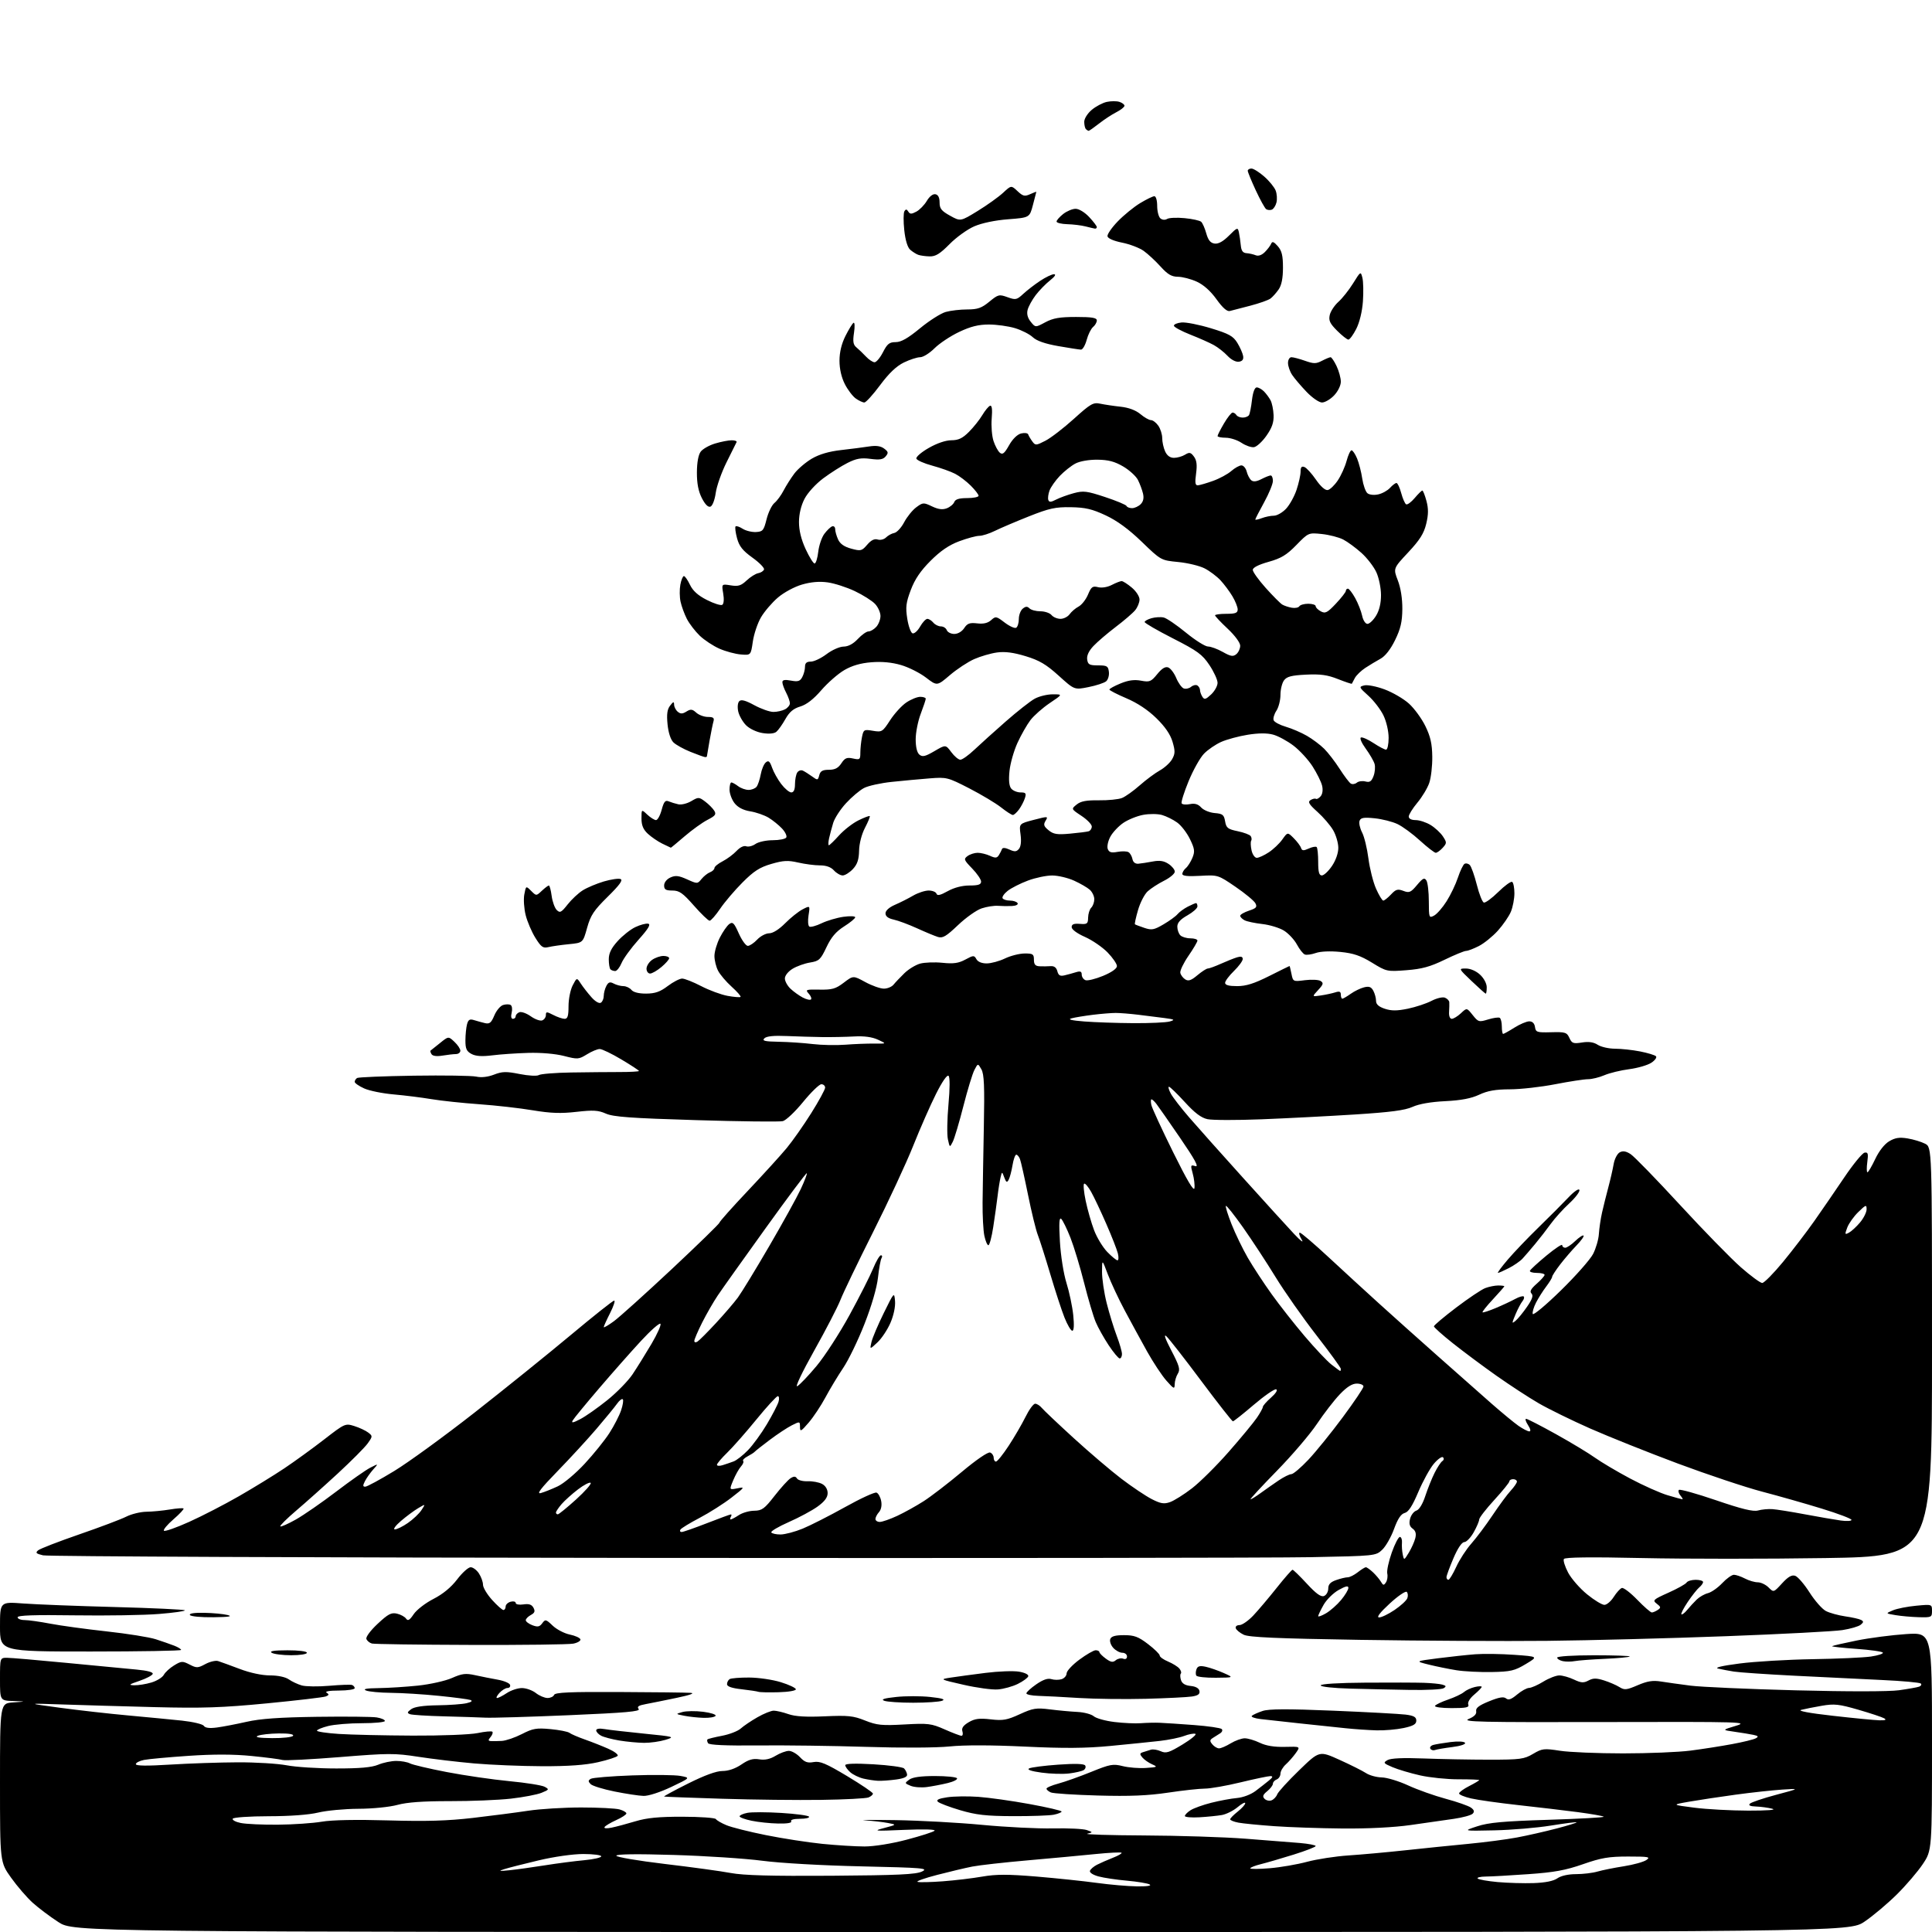 <?xml version="1.0" encoding="UTF-8" standalone="no"?>
<svg 
  version="1.1" 
  xmlns="http://www.w3.org/2000/svg" 
  xmlns:xlink="http://www.w3.org/1999/xlink" 
  xmlns:svg="http://www.w3.org/2000/svg"
  xmlns:rdf="http://www.w3.org/1999/02/22-rdf-syntax-ns#"
  xmlns:cc="http://creativecommons.org/ns#"
  xmlns:dc="http://purl.org/dc/elements/1.1/"
  viewBox="0 0 768 768"
  width="768"
  height="768"
>
<style>svg {background-color: white; }</style>"
<path stroke="none" fill="black" fill-rule="evenodd" d="M382.21,768.00C29.31,768.00 29.31,768.00 23.25,764.08C19.92,761.93 15.31,758.46 13.00,756.38C10.70,754.30 6.83,749.82 4.41,746.42C0.00,740.25 0.00,740.25 -0.00,708.68C-0.00,677.10 -0.00,677.10 5.25,676.74C10.50,676.37 10.50,676.37 5.25,676.18C0.00,676.00 0.00,676.00 0.00,667.50C0.00,659.00 0.00,659.00 2.79,659.00C4.32,659.00 15.01,659.91 26.54,661.03C38.07,662.15 50.55,663.34 54.28,663.68C58.54,664.07 60.94,664.71 60.71,665.40C60.52,666.00 58.14,667.25 55.43,668.17C51.25,669.59 50.94,669.85 53.38,669.92C54.97,669.96 58.03,669.47 60.19,668.82C62.35,668.18 64.57,666.80 65.12,665.77C65.68,664.74 67.52,663.04 69.23,662.01C72.10,660.26 72.55,660.24 75.36,661.68C78.14,663.12 78.65,663.11 81.64,661.49C83.43,660.53 85.71,659.99 86.70,660.30C87.69,660.61 91.56,662.02 95.30,663.43C99.43,665.00 104.14,666.00 107.32,666.00C110.47,666.00 113.45,666.63 114.81,667.58C116.05,668.45 118.36,669.53 119.95,669.99C121.54,670.44 126.44,670.51 130.83,670.13C135.23,669.75 139.31,669.60 139.91,669.80C140.51,670.00 141.00,670.58 141.00,671.08C141.00,671.59 138.19,672.01 134.75,672.02C130.95,672.02 129.02,672.36 129.83,672.88C130.90,673.55 130.82,673.85 129.48,674.37C128.56,674.72 118.06,675.96 106.15,677.11C88.24,678.83 80.53,679.09 61.50,678.61C48.85,678.28 32.20,677.81 24.50,677.54C10.50,677.06 10.50,677.06 24.00,678.88C31.43,679.88 43.58,681.25 51.00,681.92C58.42,682.60 68.05,683.52 72.39,683.98C76.72,684.45 80.61,685.38 81.03,686.05C81.54,686.87 83.24,687.10 86.15,686.72C88.54,686.41 93.88,685.38 98.00,684.45C103.43,683.21 111.16,682.67 126.00,682.46C137.28,682.31 147.96,682.41 149.75,682.70C151.54,682.99 153.00,683.62 153.00,684.11C153.00,684.60 148.92,685.00 143.94,685.00C138.96,685.00 132.89,685.50 130.44,686.12C128.00,686.73 126.00,687.57 126.00,687.97C126.00,688.37 129.94,688.96 134.75,689.27C139.56,689.58 152.72,689.88 164.00,689.93C175.47,689.99 186.85,689.54 189.83,688.93C192.76,688.32 195.41,688.08 195.72,688.39C196.03,688.70 195.72,689.64 195.02,690.48C193.99,691.71 194.01,692.02 195.13,692.11C195.88,692.16 197.85,692.13 199.50,692.04C201.15,691.94 204.74,690.71 207.47,689.31C211.81,687.08 213.25,686.83 218.83,687.35C222.35,687.68 225.74,688.35 226.37,688.83C226.99,689.32 229.75,690.51 232.50,691.48C235.25,692.45 239.43,694.10 241.79,695.15C244.15,696.19 245.84,697.45 245.53,697.95C245.23,698.44 241.72,699.59 237.74,700.50C232.66,701.65 226.02,702.13 215.50,702.10C207.25,702.07 195.10,701.57 188.50,700.99C181.90,700.41 171.91,699.22 166.29,698.35C156.90,696.89 154.42,696.90 135.10,698.47C123.55,699.40 113.30,699.92 112.30,699.62C111.31,699.32 105.78,698.60 100.00,698.03C92.90,697.32 84.81,697.30 75.00,697.97C67.03,698.51 59.04,699.24 57.25,699.60C55.46,699.96 54.00,700.71 54.00,701.28C54.00,701.98 58.44,702.03 67.75,701.45C75.31,700.98 87.35,700.58 94.50,700.55C101.65,700.52 110.42,701.06 114.00,701.74C117.58,702.43 126.41,702.99 133.63,702.99C143.05,703.00 147.77,702.58 150.35,701.50C152.32,700.67 155.55,700.00 157.53,700.00C159.51,700.00 161.96,700.44 162.97,700.98C163.98,701.52 170.58,703.07 177.65,704.43C184.72,705.79 195.89,707.41 202.48,708.04C209.07,708.66 215.37,709.67 216.48,710.26C218.38,711.28 218.32,711.42 215.29,712.66C213.53,713.38 208.04,714.43 203.10,714.99C198.16,715.55 187.23,716.00 178.81,715.98C168.21,715.97 161.81,716.43 158.00,717.47C154.89,718.32 148.15,719.00 142.50,719.02C137.00,719.05 129.80,719.72 126.50,720.52C122.79,721.42 115.28,721.97 106.81,721.98C99.26,721.99 92.85,722.43 92.53,722.95C92.21,723.47 93.64,724.25 95.72,724.67C97.80,725.09 104.45,725.40 110.50,725.34C116.55,725.29 124.39,724.75 127.93,724.15C132.00,723.45 141.72,723.27 154.43,723.64C169.44,724.07 177.90,723.82 188.00,722.65C195.43,721.79 205.32,720.50 210.00,719.79C214.68,719.08 224.12,718.50 231.00,718.50C237.88,718.50 244.74,718.85 246.25,719.27C247.76,719.69 249.00,720.41 249.00,720.87C249.00,721.32 247.18,722.52 244.95,723.52C242.73,724.53 240.64,725.77 240.33,726.28C239.98,726.84 241.11,726.93 243.12,726.52C244.98,726.14 249.24,725.00 252.60,723.99C257.15,722.62 261.92,722.16 271.35,722.18C278.31,722.19 284.26,722.61 284.57,723.11C284.88,723.62 286.78,724.72 288.78,725.55C290.78,726.39 297.84,728.16 304.46,729.49C311.08,730.82 321.16,732.38 326.86,732.96C332.55,733.53 340.12,734.00 343.67,734.00C347.46,734.00 354.34,732.90 360.32,731.33C365.92,729.86 370.95,728.26 371.50,727.75C372.10,727.21 367.33,727.07 359.50,727.40C347.48,727.92 346.88,727.86 351.50,726.65C356.50,725.33 356.50,725.33 353.00,724.67C351.07,724.30 347.02,723.83 344.00,723.63C340.98,723.43 346.38,723.39 356.00,723.53C365.62,723.68 381.15,724.52 390.50,725.42C399.85,726.31 412.45,726.94 418.50,726.82C424.55,726.69 430.62,726.99 432.00,727.47C434.50,728.35 434.50,728.35 432.20,728.93C430.94,729.24 441.09,729.55 454.77,729.62C468.45,729.68 486.58,730.26 495.07,730.91C503.56,731.55 513.31,732.33 516.75,732.62C520.19,732.92 523.00,733.46 523.00,733.83C523.00,734.20 519.06,735.73 514.25,737.23C509.44,738.73 503.59,740.44 501.25,741.02C498.91,741.60 497.00,742.35 497.00,742.69C497.00,743.02 500.49,743.01 504.75,742.65C509.01,742.30 515.70,741.14 519.60,740.09C523.51,739.04 530.93,737.90 536.10,737.56C541.27,737.22 551.35,736.30 558.50,735.53C565.65,734.75 576.90,733.61 583.50,732.98C590.10,732.35 598.88,731.21 603.00,730.43C607.12,729.66 614.22,728.05 618.76,726.86C623.31,725.67 626.89,724.56 626.72,724.39C626.56,724.22 621.94,724.82 616.46,725.70C610.98,726.59 600.88,727.44 594.00,727.59C581.50,727.86 581.50,727.86 587.20,725.99C591.75,724.49 597.50,723.97 615.47,723.40C627.88,723.01 637.79,722.46 637.50,722.17C637.21,721.88 632.59,721.07 627.24,720.36C621.88,719.66 611.20,718.39 603.50,717.55C595.80,716.70 587.36,715.51 584.75,714.90C582.14,714.30 580.00,713.40 580.00,712.92C580.00,712.44 581.80,711.12 584.00,710.00C586.20,708.88 588.00,707.81 588.00,707.62C588.00,707.43 584.29,707.29 579.75,707.30C575.21,707.31 568.35,706.61 564.50,705.74C560.65,704.87 555.72,703.41 553.55,702.48C549.92,700.94 549.75,700.71 551.55,699.67C552.85,698.92 557.67,698.70 566.00,699.02C572.88,699.28 584.58,699.50 592.00,699.50C604.30,699.50 605.85,699.30 609.40,697.20C613.03,695.05 613.77,694.97 620.09,695.95C623.83,696.53 635.10,697.00 645.14,697.00C655.18,697.00 667.24,696.51 671.95,695.90C676.65,695.30 684.09,694.14 688.47,693.32C692.86,692.51 697.13,691.47 697.96,691.00C699.16,690.33 698.96,690.05 696.99,689.63C695.62,689.34 692.25,688.79 689.50,688.40C684.50,687.70 684.50,687.70 690.00,686.05C695.24,684.48 692.82,684.41 638.00,684.54C588.45,684.66 580.96,684.49 583.82,683.31C586.06,682.38 587.03,681.38 586.80,680.22C586.56,678.96 587.91,677.92 591.93,676.29C595.90,674.67 597.73,674.36 598.67,675.14C599.63,675.94 600.76,675.54 603.06,673.61C604.76,672.17 606.91,670.99 607.83,670.97C608.75,670.95 611.30,669.83 613.50,668.47C615.70,667.12 618.56,666.01 619.85,666.01C621.14,666.00 623.75,666.74 625.65,667.64C628.52,669.00 629.51,669.06 631.45,668.03C633.31,667.03 634.58,667.03 637.64,668.00C639.76,668.67 642.51,669.86 643.75,670.64C645.75,671.89 646.58,671.81 651.01,669.90C654.83,668.26 657.02,667.91 660.26,668.43C662.59,668.80 667.88,669.54 672.00,670.07C676.12,670.60 694.96,671.44 713.86,671.93C734.64,672.47 750.84,672.45 754.86,671.90C758.51,671.39 762.13,670.75 762.89,670.47C763.66,670.18 763.96,669.63 763.56,669.23C763.16,668.83 756.23,668.20 748.17,667.83C740.10,667.46 724.38,666.69 713.23,666.12C702.08,665.55 691.28,664.81 689.23,664.48C687.18,664.15 684.38,663.62 683.00,663.29C681.40,662.91 684.47,662.18 691.50,661.27C697.55,660.48 710.60,659.71 720.50,659.55C730.40,659.40 740.85,658.92 743.72,658.50C746.60,658.07 748.73,657.37 748.46,656.94C748.20,656.51 743.47,655.84 737.95,655.45C732.44,655.06 728.09,654.58 728.28,654.38C728.48,654.19 732.88,653.18 738.07,652.13C743.26,651.09 752.11,649.94 757.75,649.57C768.00,648.91 768.00,648.91 768.00,692.22C768.00,735.53 768.00,735.53 764.34,741.01C762.32,744.03 757.66,749.48 753.98,753.11C750.30,756.75 744.55,761.59 741.20,763.86C735.11,768.00 735.11,768.00 382.21,768.00zM452.00,749.86C455.98,749.91 457.92,749.61 457.00,749.10C456.18,748.64 452.12,747.97 448.00,747.60C443.88,747.24 438.78,746.48 436.69,745.91C434.49,745.32 433.04,744.38 433.27,743.69C433.48,743.04 434.75,741.94 436.08,741.26C437.41,740.58 440.26,739.33 442.40,738.49C444.55,737.66 446.09,736.76 445.83,736.50C445.57,736.23 440.88,736.47 435.43,737.02C429.97,737.58 417.85,738.70 408.50,739.52C399.15,740.34 389.25,741.45 386.50,741.99C383.75,742.53 377.45,744.02 372.50,745.31C367.55,746.59 364.06,747.84 364.75,748.07C365.43,748.31 369.93,748.21 374.75,747.85C379.56,747.49 386.65,746.65 390.50,745.97C395.99,745.02 400.62,745.02 412.00,745.96C419.98,746.63 430.77,747.76 436.00,748.48C441.23,749.20 448.43,749.82 452.00,749.86zM609.60,748.56C614.28,748.40 617.52,747.75 619.08,746.66C620.52,745.65 623.41,745.00 626.48,745.00C629.25,745.00 633.09,744.54 635.01,743.98C636.93,743.42 641.65,742.47 645.50,741.87C649.34,741.26 653.38,740.15 654.47,739.38C656.21,738.16 655.36,738.00 647.22,738.00C639.52,738.00 636.55,738.50 629.25,741.05C622.32,743.47 617.79,744.29 607.50,745.01C600.35,745.52 592.74,745.95 590.58,745.96C588.43,745.98 587.00,746.34 587.41,746.75C587.82,747.16 591.39,747.79 595.33,748.15C599.27,748.50 605.70,748.69 609.60,748.56zM330.50,745.64C356.92,745.45 364.10,745.12 366.50,743.96C369.23,742.64 367.04,742.46 342.50,741.91C326.94,741.57 310.22,740.62 303.04,739.68C296.19,738.78 280.32,737.74 267.79,737.37C252.98,736.92 245.00,737.03 245.00,737.67C245.00,738.22 253.66,739.69 264.25,740.95C274.84,742.20 286.65,743.82 290.50,744.55C295.58,745.50 306.55,745.80 330.50,745.64zM202.50,743.45C205.25,743.17 211.55,742.30 216.50,741.51C221.45,740.72 228.54,739.80 232.25,739.46C235.96,739.12 239.00,738.43 239.00,737.92C239.00,737.41 235.80,737.00 231.89,737.00C227.76,737.00 220.30,738.06 214.14,739.52C208.29,740.91 202.15,742.47 200.50,743.00C198.00,743.79 198.34,743.87 202.50,743.45zM533.81,726.86C524.84,726.78 512.57,726.36 506.54,725.93C500.51,725.50 494.10,724.87 492.29,724.53C490.48,724.19 489.00,723.59 489.01,723.20C489.01,722.82 490.36,721.44 492.01,720.14C493.65,718.84 495.00,717.34 495.00,716.80C495.00,716.26 493.64,716.97 491.97,718.37C490.30,719.77 487.49,721.18 485.72,721.50C483.95,721.81 479.91,722.22 476.75,722.40C473.59,722.58 471.00,722.35 471.00,721.89C471.00,721.43 472.01,720.39 473.25,719.60C474.49,718.80 478.20,717.46 481.50,716.63C484.80,715.80 489.39,714.94 491.71,714.74C494.14,714.52 497.27,713.34 499.12,711.93C500.89,710.59 503.27,708.73 504.42,707.78C505.97,706.51 506.12,706.06 505.00,706.03C504.18,706.02 498.86,707.13 493.19,708.50C487.51,709.88 481.11,711.00 478.97,711.00C476.82,711.00 470.21,711.72 464.28,712.61C456.30,713.80 449.08,714.10 436.50,713.75C427.15,713.49 418.71,712.94 417.75,712.53C416.79,712.12 416.00,711.44 416.00,711.02C416.00,710.60 418.14,709.69 420.75,708.99C423.36,708.29 429.23,706.20 433.78,704.35C441.29,701.30 442.45,701.09 446.31,702.06C448.65,702.65 452.80,702.98 455.53,702.79C460.15,702.47 460.32,702.37 457.96,701.33C456.56,700.71 454.82,699.49 454.10,698.62C452.98,697.28 453.03,696.94 454.39,696.51C455.27,696.23 456.68,695.79 457.51,695.53C458.34,695.27 460.11,695.55 461.43,696.15C463.50,697.09 464.71,696.71 470.11,693.44C473.56,691.34 475.83,689.44 475.17,689.22C474.50,689.00 472.50,689.38 470.73,690.06C468.95,690.75 464.57,691.64 461.00,692.05C457.43,692.45 448.60,693.35 441.39,694.04C431.56,694.98 423.04,695.04 407.39,694.30C394.20,693.67 383.18,693.65 377.50,694.24C372.29,694.78 358.39,694.85 344.50,694.41C331.30,693.99 311.87,693.73 301.32,693.84C288.45,693.97 281.92,693.67 281.47,692.95C281.10,692.35 280.99,691.68 281.23,691.44C281.46,691.21 284.07,690.56 287.02,690.00C289.98,689.44 293.32,688.14 294.45,687.12C295.58,686.10 298.56,684.08 301.09,682.64C303.61,681.19 306.54,680.01 307.59,680.02C308.64,680.02 311.26,680.64 313.40,681.39C316.14,682.34 320.45,682.60 327.90,682.26C337.11,681.85 339.21,682.06 343.87,683.93C348.58,685.80 350.52,686.00 359.51,685.50C369.00,684.97 370.20,685.12 375.51,687.46C378.67,688.86 381.67,690.00 382.19,690.00C382.71,690.00 382.88,689.20 382.57,688.22C382.17,686.95 382.90,685.90 385.06,684.62C387.49,683.19 389.28,682.95 393.81,683.47C398.71,684.04 400.32,683.75 405.37,681.43C410.61,679.03 411.91,678.82 417.37,679.51C420.74,679.94 425.65,680.39 428.29,680.52C430.92,680.65 433.85,681.43 434.79,682.24C435.73,683.06 439.43,684.09 443.00,684.52C446.57,684.96 451.30,685.17 453.50,685.00C455.70,684.83 459.07,684.75 461.00,684.83C462.93,684.90 469.08,685.31 474.67,685.73C480.26,686.16 485.21,686.87 485.66,687.33C486.11,687.78 485.81,688.55 484.99,689.05C484.17,689.54 482.85,690.37 482.06,690.90C480.87,691.68 480.85,692.12 481.94,693.42C482.66,694.29 483.85,695.00 484.60,695.00C485.34,695.00 487.43,694.10 489.23,693.00C491.03,691.91 493.53,691.01 494.79,691.00C496.05,691.00 498.75,691.80 500.79,692.78C503.28,693.98 506.54,694.51 510.73,694.41C516.96,694.25 516.96,694.25 515.09,696.88C514.06,698.32 512.27,700.36 511.11,701.40C509.95,702.45 509.00,704.09 509.00,705.05C509.00,706.00 508.32,707.05 507.50,707.36C506.68,707.68 506.00,708.44 506.00,709.06C506.00,709.67 504.99,711.01 503.75,712.02C502.01,713.44 501.77,714.13 502.68,715.06C503.33,715.72 504.58,715.99 505.46,715.66C506.33,715.32 507.35,714.25 507.72,713.27C508.09,712.30 512.01,708.00 516.43,703.72C524.46,695.93 524.46,695.93 532.48,699.56C536.89,701.55 541.62,703.93 543.00,704.83C544.38,705.74 547.19,706.51 549.26,706.55C551.33,706.59 556.06,708.02 559.76,709.73C563.47,711.44 570.21,713.84 574.75,715.06C579.28,716.28 583.78,717.86 584.75,718.57C586.02,719.51 586.20,720.17 585.40,720.98C584.80,721.59 581.43,722.51 577.90,723.02C574.38,723.53 566.69,724.63 560.81,725.47C554.20,726.42 543.91,726.94 533.81,726.86zM309.31,724.88C306.11,724.82 301.36,724.32 298.75,723.77C296.14,723.23 294.00,722.44 294.00,722.02C294.00,721.60 295.38,720.97 297.06,720.64C298.74,720.30 304.83,720.31 310.60,720.67C316.36,721.02 321.31,721.69 321.60,722.15C321.88,722.62 320.26,723.00 318.00,723.00C315.51,723.00 314.13,723.40 314.50,724.00C314.89,724.63 312.95,724.96 309.31,724.88zM402.62,721.95C391.94,721.90 388.05,721.46 381.68,719.58C377.39,718.31 373.39,716.79 372.81,716.21C372.07,715.47 373.18,714.95 376.51,714.45C379.13,714.05 384.70,713.97 388.88,714.27C393.07,714.57 402.24,715.85 409.25,717.14C416.26,718.42 422.00,719.75 422.00,720.11C422.00,720.46 420.59,721.03 418.88,721.38C417.16,721.72 409.84,721.98 402.62,721.95zM695.00,719.75C702.68,719.76 706.34,719.47 704.50,719.00C702.85,718.58 699.95,718.18 698.05,718.12C695.72,718.04 694.93,717.67 695.61,716.99C696.17,716.43 700.87,714.84 706.06,713.46C715.50,710.94 715.50,710.94 708.50,711.39C704.65,711.64 696.33,712.54 690.00,713.40C683.67,714.26 675.35,715.52 671.50,716.19C664.50,717.42 664.50,717.42 673.50,718.58C678.45,719.22 688.12,719.74 695.00,719.75zM326.50,715.48C317.15,715.62 299.38,715.42 287.00,715.03C274.62,714.65 264.27,714.25 264.00,714.16C263.73,714.07 268.00,711.75 273.50,709.00C280.10,705.70 284.76,704.00 287.21,704.00C289.54,704.00 292.31,703.05 294.71,701.42C297.57,699.46 299.31,698.96 301.81,699.36C304.08,699.73 306.13,699.28 308.31,697.95C310.07,696.88 312.43,696.01 313.58,696.00C314.72,696.00 316.71,697.13 318.01,698.51C319.87,700.49 321.01,700.90 323.43,700.45C325.96,699.99 328.32,700.98 336.75,706.03C342.39,709.42 347.00,712.54 347.00,712.98C347.00,713.43 346.21,714.11 345.25,714.51C344.29,714.91 335.85,715.35 326.50,715.48zM255.82,713.90C253.99,713.85 248.80,713.06 244.28,712.15C239.76,711.24 235.49,709.92 234.79,709.21C233.76,708.16 233.77,707.76 234.83,707.11C235.55,706.66 242.97,706.05 251.32,705.75C259.67,705.45 268.30,705.55 270.50,705.96C274.50,706.70 274.50,706.70 266.82,710.35C262.38,712.46 257.73,713.96 255.82,713.90zM368.50,710.37C366.30,710.67 363.38,710.46 362.00,709.89C359.57,708.89 359.55,708.82 361.44,707.43C362.76,706.46 366.05,706.00 371.63,706.00C376.17,706.00 380.13,706.40 380.43,706.88C380.73,707.37 379.07,708.23 376.74,708.79C374.41,709.36 370.70,710.07 368.50,710.37zM349.11,707.90C347.67,707.84 345.02,707.44 343.21,707.02C341.40,706.59 339.04,705.44 337.96,704.46C336.88,703.49 336.00,702.24 336.00,701.69C336.00,701.05 339.98,700.92 347.19,701.33C353.34,701.69 358.83,702.43 359.38,702.98C359.93,703.53 360.47,704.60 360.58,705.37C360.72,706.31 359.32,706.96 356.25,707.38C353.76,707.72 350.55,707.95 349.11,707.90zM425.00,704.98C422.53,705.28 417.61,705.14 414.07,704.65C410.00,704.10 408.17,703.49 409.07,702.98C409.86,702.55 415.05,701.87 420.62,701.48C427.35,701.00 430.95,701.11 431.38,701.81C431.74,702.39 431.46,703.21 430.77,703.64C430.08,704.07 427.48,704.67 425.00,704.98zM570.44,695.66C569.76,695.92 568.93,695.69 568.59,695.14C568.25,694.59 568.76,693.92 569.74,693.64C570.71,693.37 573.81,692.85 576.64,692.49C579.62,692.12 582.04,692.25 582.38,692.81C582.72,693.36 580.55,694.08 577.33,694.48C574.23,694.87 571.13,695.40 570.44,695.66zM256.00,692.81C253.53,692.78 249.11,692.37 246.18,691.88C243.26,691.39 239.99,690.53 238.93,689.96C237.87,689.39 237.00,688.44 237.00,687.85C237.00,687.19 238.25,686.99 240.25,687.33C242.04,687.64 249.12,688.45 256.00,689.14C268.17,690.36 268.39,690.43 264.50,691.62C262.30,692.29 258.48,692.83 256.00,692.81zM108.19,690.93C112.42,690.97 116.16,690.55 116.50,690.00C116.89,689.37 114.78,689.03 110.81,689.07C107.34,689.11 103.60,689.53 102.50,690.00C101.14,690.58 102.97,690.88 108.19,690.93zM547.20,687.84C544.07,687.76 538.58,687.38 535.00,687.01C531.42,686.64 523.33,685.79 517.00,685.11C510.68,684.44 503.53,683.65 501.13,683.36C498.73,683.08 497.15,682.49 497.63,682.06C498.11,681.63 500.03,680.76 501.90,680.14C504.40,679.30 511.77,679.27 529.90,680.02C543.43,680.58 556.41,681.29 558.75,681.58C562.03,682.00 563.00,682.55 563.00,683.98C563.00,685.40 561.81,686.09 557.95,686.92C555.17,687.51 550.34,687.93 547.20,687.84zM747.00,683.84C749.45,683.91 750.05,683.68 749.00,683.06C748.17,682.58 743.54,681.04 738.70,679.64C731.03,677.42 729.16,677.21 724.20,678.07C721.06,678.61 717.38,679.34 716.00,679.70C714.44,680.10 719.15,680.99 728.50,682.04C736.75,682.98 745.08,683.79 747.00,683.84zM193.00,682.80C190.53,682.68 183.10,682.44 176.50,682.27C169.90,682.11 163.82,681.72 163.00,681.42C161.75,680.95 161.83,680.62 163.44,679.43C164.73,678.48 168.26,677.96 173.94,677.88C178.65,677.82 183.85,677.44 185.50,677.04C187.46,676.57 187.98,676.13 187.00,675.77C186.18,675.48 180.53,674.73 174.45,674.12C168.38,673.50 159.83,672.97 155.45,672.93C151.08,672.89 146.60,672.47 145.50,672.00C144.11,671.40 145.65,671.11 150.50,671.05C154.35,671.00 161.42,670.55 166.21,670.05C171.00,669.54 177.05,668.19 179.67,667.03C183.71,665.24 185.11,665.08 188.96,665.93C191.46,666.48 195.49,667.28 197.92,667.71C200.35,668.15 202.53,669.06 202.75,669.75C202.98,670.44 202.52,671.00 201.74,671.00C200.95,671.00 199.50,671.90 198.50,673.00C197.50,674.10 197.10,675.00 197.60,674.99C198.09,674.99 199.85,674.09 201.50,673.00C203.15,671.91 205.85,671.02 207.50,671.03C209.15,671.04 211.62,671.92 213.00,673.00C214.38,674.08 216.46,674.97 217.64,674.98C218.82,674.99 220.00,674.43 220.27,673.74C220.65,672.76 226.52,672.50 246.13,672.60C260.08,672.66 272.85,672.81 274.50,672.93C276.40,673.06 274.39,673.79 269.00,674.92C264.32,675.90 258.78,677.02 256.68,677.41C253.79,677.94 253.11,678.42 253.88,679.36C254.69,680.33 248.81,680.85 226.20,681.82C210.42,682.49 195.47,682.93 193.00,682.80zM279.69,682.87C277.39,682.80 273.93,682.43 272.00,682.04C268.50,681.35 268.50,681.35 271.27,680.56C272.79,680.13 276.51,680.08 279.53,680.46C282.55,680.84 284.77,681.56 284.45,682.07C284.14,682.58 282.00,682.94 279.69,682.87zM577.05,679.00C573.02,679.00 570.13,678.60 570.44,678.09C570.75,677.60 573.10,676.47 575.67,675.60C578.23,674.72 581.05,673.39 581.92,672.64C582.79,671.88 584.74,670.97 586.25,670.62C587.76,670.26 589.00,670.22 589.00,670.55C589.00,670.87 587.67,672.25 586.05,673.61C584.31,675.07 583.33,676.69 583.66,677.55C584.11,678.73 582.90,679.00 577.05,679.00zM363.00,676.86C357.77,676.86 352.60,676.51 351.50,676.08C350.07,675.52 351.43,675.08 356.25,674.57C359.96,674.17 366.04,674.17 369.75,674.57C374.57,675.08 375.93,675.52 374.50,676.08C373.40,676.51 368.23,676.86 363.00,676.86zM455.50,675.30C447.25,675.51 435.32,675.37 429.00,674.98C422.68,674.58 415.36,674.20 412.75,674.13C410.14,674.06 408.00,673.61 408.00,673.14C408.00,672.66 409.77,671.05 411.93,669.55C414.60,667.70 416.53,667.03 417.93,667.48C419.07,667.84 420.90,667.85 422.00,667.50C423.10,667.15 424.00,666.11 424.00,665.18C424.00,664.26 426.27,661.81 429.05,659.75C431.83,657.69 434.75,656.00 435.55,656.00C436.35,656.00 437.01,656.34 437.03,656.75C437.05,657.16 438.20,658.32 439.58,659.33C441.57,660.78 442.40,660.92 443.54,659.97C444.33,659.31 445.66,659.04 446.49,659.36C447.41,659.71 448.00,659.37 448.00,658.47C448.00,657.66 447.17,657.00 446.15,657.00C445.14,657.00 443.51,656.12 442.53,655.04C441.56,653.96 441.02,652.38 441.35,651.54C441.77,650.44 443.35,650.00 446.82,650.00C450.88,650.00 452.50,650.60 456.36,653.55C458.91,655.50 461.00,657.54 461.00,658.10C461.00,658.65 462.50,659.73 464.33,660.49C466.16,661.26 468.18,662.51 468.82,663.28C469.46,664.05 469.72,664.95 469.40,665.27C469.08,665.59 469.11,666.76 469.46,667.86C469.89,669.23 471.13,669.98 473.29,670.19C475.34,670.39 476.60,671.11 476.80,672.19C477.04,673.43 476.24,674.02 473.81,674.39C471.99,674.67 463.75,675.08 455.50,675.30zM309.50,672.69C305.65,672.80 302.05,672.72 301.50,672.52C300.95,672.32 297.91,671.86 294.75,671.50C290.87,671.07 289.00,670.41 289.00,669.49C289.00,668.73 289.47,667.83 290.05,667.47C290.62,667.11 294.11,666.83 297.80,666.85C301.48,666.86 307.14,667.69 310.37,668.69C313.59,669.68 316.29,670.95 316.37,671.50C316.44,672.07 313.48,672.58 309.50,672.69zM396.64,671.58C394.36,671.76 388.23,670.92 383.00,669.72C373.50,667.55 373.50,667.55 378.00,666.86C380.48,666.48 386.67,665.64 391.77,665.00C396.86,664.36 402.85,664.14 405.07,664.51C407.42,664.91 408.95,665.67 408.75,666.35C408.55,666.98 406.68,668.35 404.58,669.39C402.49,670.42 398.92,671.41 396.64,671.58zM560.50,671.77C553.90,671.66 543.21,671.43 536.75,671.25C530.06,671.07 525.00,670.52 525.00,669.97C525.00,669.38 532.06,668.95 542.75,668.88C552.51,668.81 562.98,668.84 566.00,668.94C569.02,669.04 572.35,669.37 573.38,669.67C574.89,670.11 574.99,670.39 573.88,671.09C573.12,671.58 567.10,671.88 560.50,671.77zM483.31,666.93C479.35,666.97 475.87,666.59 475.56,666.09C475.25,665.59 475.28,664.44 475.62,663.54C476.10,662.29 476.98,662.06 479.31,662.57C481.00,662.94 484.20,664.06 486.44,665.05C490.50,666.86 490.50,666.86 483.31,666.93zM593.00,664.66C588.33,664.75 582.02,664.43 579.00,663.95C575.98,663.47 571.03,662.46 568.02,661.72C562.53,660.36 562.53,660.36 571.52,659.20C576.46,658.57 583.20,657.84 586.50,657.59C589.80,657.34 596.77,657.44 602.00,657.82C611.50,658.50 611.50,658.50 606.50,661.50C602.08,664.15 600.51,664.52 593.00,664.66zM626.00,660.31C624.62,660.58 622.49,660.58 621.25,660.33C620.01,660.07 619.00,659.44 619.00,658.93C619.00,658.40 625.29,658.00 633.67,658.00C641.73,658.00 648.11,658.22 647.84,658.49C647.57,658.76 643.11,659.18 637.92,659.41C632.74,659.64 627.38,660.05 626.00,660.31zM115.75,657.98C112.31,657.98 108.83,657.53 108.00,657.00C106.96,656.33 108.88,656.03 114.25,656.02C118.76,656.01 122.00,656.42 122.00,657.00C122.00,657.56 119.26,657.99 115.75,657.98zM36.00,656.50C-0.00,656.50 -0.00,656.50 -0.00,646.61C0.00,636.72 0.00,636.72 9.25,637.41C14.34,637.79 30.74,638.43 45.69,638.82C60.64,639.22 73.14,639.81 73.46,640.12C73.77,640.44 69.19,641.09 63.27,641.57C57.34,642.06 42.26,642.30 29.75,642.12C13.61,641.89 7.00,642.11 7.00,642.90C7.00,643.50 8.24,644.00 9.75,644.00C11.26,644.00 15.88,644.65 20.01,645.44C24.15,646.23 34.24,647.61 42.44,648.51C50.65,649.41 59.41,650.81 61.93,651.63C64.44,652.44 67.74,653.59 69.25,654.18C70.76,654.76 72.00,655.53 72.00,655.87C72.00,656.22 55.80,656.50 36.00,656.50zM187.13,653.88C166.43,653.82 148.75,653.57 147.84,653.33C146.92,653.08 145.93,652.27 145.65,651.52C145.35,650.74 147.24,648.18 150.12,645.49C154.31,641.57 155.55,640.92 157.81,641.45C159.29,641.80 160.92,642.69 161.42,643.43C162.14,644.47 162.83,644.07 164.45,641.66C165.61,639.94 169.14,637.21 172.30,635.60C176.07,633.67 179.31,631.00 181.73,627.83C183.75,625.17 186.17,623.00 187.09,623.00C188.01,623.00 189.50,624.11 190.38,625.46C191.27,626.82 192.00,628.84 192.00,629.96C192.00,631.08 193.63,633.80 195.62,636.00C197.61,638.20 199.63,640.00 200.12,640.00C200.60,640.00 201.00,639.38 201.00,638.62C201.00,637.86 201.90,637.00 203.00,636.71C204.10,636.42 205.00,636.65 205.00,637.21C205.00,637.78 206.35,638.03 208.05,637.78C210.28,637.45 211.37,637.82 212.07,639.12C212.80,640.50 212.56,641.16 211.01,641.99C209.91,642.59 209.00,643.52 209.00,644.06C209.00,644.60 210.18,645.50 211.62,646.05C213.74,646.85 214.50,646.70 215.55,645.27C216.77,643.61 217.03,643.67 219.70,646.22C221.26,647.71 224.30,649.30 226.45,649.75C228.60,650.19 230.52,651.05 230.72,651.65C230.91,652.24 229.65,653.02 227.91,653.37C226.17,653.72 207.82,653.95 187.13,653.88zM615.00,652.26C598.23,652.43 564.84,652.25 540.81,651.87C507.60,651.34 496.47,650.85 494.39,649.83C492.88,649.10 491.46,647.94 491.24,647.25C491.01,646.55 491.66,646.00 492.71,646.00C493.75,646.00 496.19,644.31 498.15,642.25C500.10,640.19 504.29,635.24 507.46,631.25C510.63,627.26 513.49,624.00 513.80,624.00C514.12,624.00 516.68,626.49 519.50,629.54C523.18,633.53 525.09,634.90 526.31,634.44C527.24,634.08 528.00,632.75 528.00,631.49C528.00,629.82 528.85,628.90 531.15,628.10C532.88,627.49 534.95,627.00 535.74,627.00C536.54,627.00 538.33,626.10 539.73,625.00C541.13,623.90 542.57,623.00 542.95,623.00C543.32,623.00 544.58,623.89 545.75,624.98C546.92,626.08 548.35,627.76 548.92,628.73C549.83,630.27 550.09,630.30 550.94,629.01C551.48,628.19 551.71,626.61 551.46,625.51C551.21,624.40 552.02,620.65 553.25,617.16C554.49,613.67 555.95,610.88 556.50,610.95C557.05,611.02 557.41,612.08 557.30,613.29C557.19,614.51 557.33,616.59 557.61,617.92C558.12,620.32 558.13,620.31 560.04,617.18C561.09,615.44 562.25,612.87 562.60,611.46C563.05,609.66 562.74,608.53 561.55,607.66C560.33,606.77 560.04,605.67 560.53,603.75C560.90,602.28 562.02,600.81 563.03,600.49C564.15,600.14 565.54,597.86 566.57,594.70C567.51,591.84 569.17,587.70 570.27,585.50C571.37,583.30 572.76,581.19 573.36,580.80C573.95,580.42 574.07,579.75 573.62,579.30C573.17,578.86 571.51,580.04 569.93,581.92C568.36,583.81 565.59,588.85 563.78,593.12C561.45,598.63 559.89,601.05 558.39,601.43C556.91,601.81 555.64,603.72 554.15,607.80C552.99,611.00 550.86,614.72 549.44,616.06C546.86,618.49 546.69,618.50 521.17,619.00C507.05,619.28 388.62,619.41 258.00,619.29C127.38,619.18 18.98,618.72 17.12,618.27C14.31,617.60 13.98,617.26 15.17,616.27C15.97,615.61 23.34,612.76 31.56,609.92C39.78,607.09 48.17,603.92 50.21,602.88C52.25,601.85 55.85,600.97 58.21,600.94C60.57,600.91 64.75,600.51 67.50,600.05C70.25,599.59 72.71,599.41 72.96,599.65C73.21,599.89 71.41,601.82 68.96,603.94C66.51,606.06 64.80,608.11 65.17,608.49C65.54,608.87 70.04,607.29 75.17,604.98C80.30,602.68 89.22,598.07 95.00,594.75C100.78,591.43 108.88,586.46 113.00,583.70C117.12,580.94 124.26,575.77 128.85,572.21C137.07,565.84 137.25,565.76 140.85,566.88C142.86,567.51 145.34,568.67 146.36,569.45C148.17,570.84 148.16,570.97 146.16,573.78C145.02,575.38 139.68,580.74 134.30,585.71C128.91,590.68 121.45,597.34 117.72,600.51C114.00,603.68 111.16,606.50 111.43,606.76C111.69,607.03 114.48,605.79 117.63,604.02C120.77,602.24 127.98,597.25 133.65,592.93C139.32,588.61 145.43,584.32 147.23,583.41C150.50,581.75 150.50,581.75 148.37,584.12C147.21,585.43 145.73,587.51 145.09,588.75C144.18,590.52 144.20,591.00 145.21,590.98C145.92,590.97 151.11,588.16 156.74,584.73C162.37,581.30 176.74,570.85 188.67,561.50C200.60,552.15 217.77,538.31 226.82,530.75C235.86,523.19 243.66,517.00 244.15,517.00C244.64,517.00 243.90,519.24 242.52,521.97C241.13,524.70 240.00,527.21 240.00,527.55C240.00,527.89 241.82,526.83 244.05,525.19C246.28,523.55 256.63,514.23 267.05,504.48C277.47,494.72 286.00,486.42 286.00,486.02C286.00,485.62 291.06,479.94 297.25,473.39C303.44,466.84 310.41,459.18 312.74,456.36C315.07,453.55 319.46,447.29 322.49,442.47C325.52,437.64 328.00,433.09 328.00,432.35C328.00,431.61 327.33,431.00 326.50,431.00C325.68,431.00 322.42,434.17 319.25,438.04C316.09,441.92 312.46,445.35 311.18,445.67C309.90,445.99 294.38,445.81 276.68,445.27C250.79,444.49 243.79,443.98 240.86,442.68C237.84,441.34 235.83,441.22 229.14,441.98C222.96,442.69 218.87,442.54 211.78,441.36C206.68,440.50 197.10,439.42 190.50,438.95C183.90,438.48 175.35,437.57 171.50,436.93C167.65,436.28 160.90,435.44 156.50,435.05C152.10,434.67 146.81,433.60 144.75,432.66C142.69,431.73 141.00,430.56 141.00,430.05C141.00,429.54 141.43,428.85 141.96,428.52C142.49,428.20 152.63,427.78 164.51,427.60C176.38,427.42 187.53,427.59 189.30,427.97C191.33,428.42 193.91,428.13 196.38,427.18C199.66,425.91 201.21,425.87 206.56,426.94C210.10,427.64 213.46,427.82 214.19,427.36C214.91,426.90 220.68,426.43 227.00,426.33C233.32,426.23 241.99,426.15 246.25,426.15C250.51,426.15 254.00,425.96 254.00,425.73C254.00,425.50 250.86,423.44 247.03,421.16C243.20,418.87 239.31,417.00 238.40,417.00C237.48,417.00 235.20,417.95 233.31,419.12C230.05,421.13 229.62,421.16 224.19,419.76C220.82,418.89 215.03,418.39 210.00,418.54C205.32,418.67 198.88,419.11 195.67,419.52C191.57,420.03 189.12,419.87 187.42,418.96C185.46,417.91 185.00,416.88 185.01,413.58C185.02,411.34 185.31,408.45 185.65,407.17C186.14,405.34 186.73,404.98 188.39,405.50C189.55,405.86 191.51,406.40 192.75,406.70C194.60,407.14 195.27,406.60 196.49,403.69C197.30,401.74 198.87,399.86 199.97,399.51C201.08,399.16 202.44,399.15 202.99,399.50C203.55,399.84 203.73,401.22 203.40,402.56C203.02,404.05 203.22,405.00 203.89,405.00C204.50,405.00 205.00,404.54 205.00,403.97C205.00,403.40 205.66,402.68 206.46,402.38C207.27,402.07 209.31,402.80 211.00,404.00C212.69,405.20 214.73,405.93 215.54,405.62C216.34,405.32 217.00,404.36 217.00,403.51C217.00,402.10 217.29,402.10 219.95,403.47C221.57,404.31 223.60,405.00 224.45,405.00C225.65,405.00 226.00,403.84 226.00,399.95C226.00,397.17 226.74,393.47 227.64,391.72C229.29,388.55 229.29,388.55 230.89,391.01C231.78,392.36 233.66,394.79 235.09,396.39C236.58,398.09 238.16,399.02 238.84,398.60C239.48,398.21 240.00,396.98 240.00,395.88C240.00,394.77 240.47,392.99 241.04,391.92C241.86,390.39 242.48,390.19 243.98,390.99C245.02,391.54 246.74,392.00 247.81,392.00C248.88,392.00 250.32,392.68 251.00,393.50C251.79,394.45 253.95,394.99 256.87,394.97C260.43,394.95 262.41,394.26 265.43,391.97C267.59,390.34 270.17,389.00 271.16,389.00C272.16,389.00 275.56,390.35 278.74,392.00C281.91,393.65 286.62,395.39 289.22,395.87C291.81,396.34 294.14,396.53 294.38,396.28C294.63,396.04 293.04,394.22 290.85,392.24C288.66,390.27 286.22,387.40 285.44,385.87C284.65,384.35 284.00,381.71 284.00,380.01C284.00,378.31 284.97,375.03 286.15,372.71C287.33,370.40 289.01,367.97 289.90,367.32C291.27,366.31 291.82,366.86 293.69,371.07C294.90,373.78 296.51,376.00 297.27,376.00C298.03,376.00 299.71,374.87 301.00,373.50C302.29,372.12 304.43,371.00 305.75,371.00C307.23,371.00 309.68,369.46 312.11,367.01C314.28,364.82 317.40,362.33 319.04,361.48C322.03,359.93 322.03,359.93 321.41,363.84C321.07,365.99 321.21,368.01 321.73,368.33C322.24,368.65 324.43,368.06 326.58,367.02C328.74,365.98 332.64,364.82 335.25,364.45C337.86,364.08 339.98,364.16 339.96,364.64C339.94,365.11 337.94,366.76 335.51,368.29C332.29,370.34 330.41,372.56 328.53,376.54C326.19,381.48 325.59,382.04 322.05,382.61C319.90,382.95 316.76,384.07 315.07,385.10C313.31,386.17 312.00,387.81 312.00,388.95C312.00,390.03 313.01,391.88 314.25,393.05C315.49,394.21 317.68,395.79 319.12,396.54C320.57,397.30 322.03,397.64 322.38,397.29C322.72,396.95 322.32,395.90 321.47,394.97C320.05,393.40 320.36,393.29 325.79,393.39C330.79,393.48 332.20,393.08 335.40,390.64C339.17,387.77 339.17,387.77 343.97,390.39C346.61,391.82 349.93,393.00 351.35,393.00C352.76,393.00 354.50,392.28 355.21,391.40C355.92,390.52 357.85,388.49 359.50,386.88C361.14,385.27 363.97,383.55 365.77,383.05C367.57,382.56 371.57,382.41 374.66,382.73C379.03,383.18 381.04,382.90 383.73,381.45C386.97,379.70 387.25,379.69 388.14,381.29C388.74,382.36 390.29,382.99 392.30,382.97C394.06,382.95 397.30,382.06 399.50,381.00C401.70,379.94 405.19,379.05 407.25,379.03C410.59,379.00 411.00,379.27 411.00,381.50C411.00,383.39 411.55,384.03 413.25,384.11C414.49,384.17 416.45,384.15 417.62,384.06C419.04,383.95 419.93,384.61 420.31,386.07C420.75,387.76 421.41,388.13 423.19,387.71C424.46,387.41 426.51,386.85 427.75,386.46C429.46,385.94 430.00,386.17 430.00,387.41C430.00,388.32 430.67,389.32 431.49,389.63C432.30,389.95 435.45,389.17 438.49,387.92C441.91,386.50 444.00,385.03 444.00,384.04C444.00,383.16 442.33,380.72 440.28,378.61C438.23,376.50 434.18,373.73 431.28,372.44C428.16,371.07 426.00,369.47 426.00,368.55C426.00,367.41 426.86,367.06 429.25,367.25C432.18,367.47 432.50,367.23 432.54,364.76C432.57,363.25 433.13,361.47 433.79,360.81C434.46,360.14 435.00,358.63 435.00,357.45C435.00,356.28 434.20,354.59 433.23,353.71C432.26,352.83 429.45,351.20 426.98,350.08C424.52,348.96 420.60,348.03 418.29,348.02C415.97,348.01 411.62,348.92 408.62,350.04C405.62,351.16 402.00,353.00 400.57,354.12C399.15,355.24 398.24,356.57 398.55,357.08C398.86,357.59 400.19,358.00 401.50,358.00C402.81,358.00 404.16,358.45 404.50,359.00C404.85,359.57 403.90,360.07 402.31,360.15C400.76,360.23 398.25,360.20 396.72,360.08C395.19,359.96 392.27,360.41 390.23,361.09C388.19,361.76 383.96,364.76 380.83,367.74C376.12,372.23 374.73,373.05 372.82,372.45C371.54,372.05 367.80,370.50 364.50,368.99C361.20,367.49 357.04,365.94 355.25,365.55C353.08,365.08 352.00,364.26 352.00,363.07C352.00,361.98 353.44,360.68 355.75,359.68C357.81,358.79 361.07,357.15 362.98,356.03C364.90,354.91 367.68,354.00 369.15,354.00C370.63,354.00 372.03,354.56 372.26,355.25C372.57,356.16 373.79,355.89 376.73,354.25C379.29,352.83 382.47,352.00 385.39,352.00C388.89,352.00 390.00,351.63 390.00,350.45C390.00,349.60 388.40,347.25 386.44,345.23C383.15,341.84 383.01,341.47 384.63,340.28C385.59,339.58 387.40,339.00 388.64,339.00C389.89,339.00 392.08,339.54 393.52,340.19C395.66,341.17 396.31,341.12 397.06,339.94C397.56,339.15 398.12,338.06 398.31,337.51C398.53,336.89 399.62,336.96 401.25,337.71C403.36,338.67 404.08,338.61 405.06,337.43C405.82,336.51 406.05,334.39 405.68,331.70C405.10,327.43 405.10,327.43 410.94,325.91C416.58,324.44 416.74,324.45 415.64,326.26C414.70,327.80 414.91,328.46 416.83,330.04C418.77,331.63 420.20,331.86 425.33,331.39C428.72,331.08 432.06,330.66 432.75,330.45C433.44,330.24 434.00,329.38 434.00,328.55C434.00,327.71 432.15,325.81 429.89,324.31C425.79,321.59 425.79,321.59 427.98,319.82C429.61,318.49 431.84,318.07 436.83,318.13C440.50,318.18 444.62,317.77 446.00,317.22C447.38,316.67 450.55,314.41 453.05,312.20C455.55,309.99 459.15,307.32 461.05,306.26C462.95,305.20 465.15,303.19 465.94,301.78C467.16,299.63 467.18,298.53 466.10,294.86C465.23,291.92 463.13,288.86 459.65,285.47C456.33,282.22 452.09,279.41 447.74,277.57C444.04,275.99 441.00,274.43 441.00,274.10C441.01,273.77 442.99,272.68 445.41,271.69C448.54,270.40 450.91,270.08 453.57,270.58C456.99,271.22 457.56,270.99 460.02,267.98C461.88,265.69 463.23,264.88 464.40,265.32C465.33,265.68 466.76,267.57 467.58,269.53C468.39,271.49 469.73,273.34 470.54,273.66C471.36,273.97 472.68,273.68 473.47,273.03C474.26,272.37 475.38,272.12 475.96,272.47C476.53,272.83 477.01,273.65 477.02,274.31C477.02,274.96 477.45,276.16 477.96,276.97C478.75,278.22 479.29,278.07 481.45,276.05C482.85,274.73 484.00,272.66 484.00,271.44C484.00,270.22 482.54,267.04 480.75,264.36C477.92,260.13 476.03,258.75 466.24,253.76C460.05,250.61 455.00,247.68 455.01,247.26C455.03,246.84 456.27,246.16 457.77,245.74C459.27,245.32 461.45,245.20 462.60,245.47C463.76,245.74 467.73,248.45 471.43,251.48C475.14,254.52 479.08,257.00 480.20,257.00C481.31,257.00 483.96,257.97 486.07,259.16C489.25,260.95 490.18,261.10 491.46,260.04C492.31,259.33 493.00,257.82 493.00,256.68C493.00,255.48 490.89,252.62 488.00,249.91C485.25,247.33 483.00,244.94 483.00,244.61C483.00,244.27 485.02,244.00 487.50,244.00C491.12,244.00 492.00,243.66 492.00,242.25C491.99,241.29 491.05,238.93 489.89,237.00C488.74,235.07 486.60,232.22 485.15,230.66C483.69,229.10 480.87,226.98 478.87,225.95C476.87,224.92 472.15,223.78 468.37,223.41C461.50,222.74 461.50,222.74 453.87,215.37C448.67,210.35 444.10,207.01 439.54,204.87C434.15,202.35 431.46,201.72 425.68,201.62C419.55,201.52 417.10,202.05 409.00,205.27C403.77,207.35 397.70,209.93 395.50,211.02C393.30,212.11 390.50,213.00 389.29,213.00C388.07,213.00 384.47,213.97 381.29,215.16C377.23,216.68 373.85,218.99 369.92,222.92C365.94,226.90 363.67,230.24 362.06,234.51C360.15,239.55 359.93,241.36 360.65,245.93C361.12,248.91 362.06,251.53 362.75,251.76C363.44,251.98 364.79,250.78 365.75,249.09C366.71,247.40 368.01,246.01 368.63,246.01C369.25,246.00 370.32,246.68 371.00,247.50C371.68,248.33 373.04,249.00 374.02,249.00C374.99,249.00 376.05,249.67 376.36,250.50C376.68,251.32 378.02,252.00 379.35,252.00C380.77,252.00 382.39,251.05 383.28,249.69C384.52,247.80 385.47,247.46 388.44,247.80C390.95,248.10 392.68,247.69 393.98,246.52C395.78,244.89 396.05,244.94 399.39,247.49C401.33,248.96 403.38,249.88 403.96,249.53C404.53,249.17 405.00,247.61 405.00,246.06C405.00,244.51 405.69,242.67 406.54,241.96C407.71,241.00 408.37,240.97 409.24,241.84C409.88,242.48 411.83,243.00 413.58,243.00C415.33,243.00 417.32,243.68 418.00,244.50C418.68,245.33 420.29,246.00 421.57,246.00C422.84,246.00 424.47,245.17 425.19,244.16C425.91,243.15 427.51,241.78 428.75,241.12C429.99,240.47 431.68,238.32 432.50,236.35C433.79,233.26 434.33,232.86 436.50,233.41C437.98,233.78 440.23,233.42 441.96,232.52C443.58,231.68 445.34,231.00 445.87,231.00C446.41,231.00 448.23,232.17 449.92,233.59C451.64,235.03 452.99,237.13 452.98,238.34C452.97,239.53 452.18,241.44 451.23,242.59C450.28,243.74 446.80,246.73 443.50,249.23C440.20,251.74 436.22,255.14 434.67,256.79C432.82,258.74 431.95,260.61 432.17,262.14C432.45,264.17 433.06,264.50 436.50,264.50C440.06,264.50 440.53,264.79 440.80,267.09C440.97,268.51 440.47,270.20 439.69,270.84C438.92,271.48 435.77,272.52 432.69,273.13C427.10,274.26 427.10,274.26 420.84,268.59C415.86,264.09 413.17,262.50 407.70,260.84C402.85,259.37 399.50,258.93 396.32,259.37C393.85,259.71 389.76,260.90 387.25,262.01C384.74,263.12 380.39,265.99 377.59,268.38C372.50,272.73 372.50,272.73 368.09,269.35C365.66,267.49 361.20,265.24 358.16,264.36C354.50,263.29 350.54,262.92 346.36,263.26C342.07,263.60 338.66,264.60 335.58,266.40C333.11,267.85 329.01,271.44 326.47,274.38C323.40,277.94 320.61,280.10 318.12,280.85C315.40,281.66 313.80,283.01 312.20,285.85C311.00,287.99 309.39,290.26 308.62,290.90C307.74,291.63 305.70,291.82 303.12,291.40C300.78,291.03 297.97,289.70 296.57,288.30C295.23,286.96 293.83,284.49 293.46,282.83C293.08,281.09 293.25,279.35 293.87,278.73C294.64,277.96 296.36,278.42 299.86,280.33C302.56,281.80 305.98,283.00 307.45,283.00C308.93,283.00 311.00,282.53 312.07,281.96C313.13,281.40 314.00,280.32 314.00,279.58C314.00,278.84 313.33,276.94 312.51,275.36C311.68,273.79 311.01,271.92 311.01,271.20C311.00,270.27 311.95,270.09 314.41,270.55C317.21,271.07 318.03,270.82 318.91,269.16C319.51,268.04 320.00,266.20 320.00,265.07C320.00,263.57 320.64,263.00 322.32,263.00C323.60,263.00 326.41,261.66 328.57,260.03C330.75,258.38 333.77,257.04 335.35,257.03C337.20,257.01 339.18,255.95 341.00,254.00C342.54,252.35 344.45,251.00 345.25,251.00C346.04,251.00 347.43,250.18 348.35,249.17C349.26,248.17 350.00,246.23 350.00,244.86C350.00,243.49 349.04,241.34 347.86,240.08C346.68,238.82 343.05,236.52 339.78,234.97C336.52,233.43 331.65,231.86 328.98,231.50C325.72,231.05 322.34,231.34 318.78,232.38C315.78,233.25 311.60,235.51 309.22,237.55C306.89,239.54 303.87,243.07 302.51,245.39C301.15,247.71 299.69,252.06 299.26,255.05C298.47,260.49 298.47,260.49 294.49,260.16C292.29,259.98 288.48,258.95 286.00,257.87C283.52,256.78 280.00,254.46 278.16,252.70C276.33,250.94 274.02,247.93 273.03,246.00C272.05,244.07 270.92,241.00 270.53,239.17C270.13,237.34 270.10,234.30 270.45,232.42C270.80,230.54 271.44,229.00 271.86,229.00C272.28,229.00 273.37,230.56 274.28,232.47C275.43,234.88 277.48,236.72 281.01,238.50C283.79,239.92 286.54,240.78 287.11,240.43C287.72,240.05 287.88,238.23 287.49,235.95C286.84,232.10 286.84,232.10 290.47,232.69C293.46,233.17 294.58,232.83 296.80,230.74C298.29,229.34 300.36,228.04 301.42,227.85C302.47,227.66 303.50,226.99 303.71,226.37C303.92,225.75 301.84,223.63 299.09,221.66C295.20,218.86 293.85,217.16 292.98,213.94C292.37,211.66 292.11,209.56 292.40,209.26C292.70,208.97 293.96,209.38 295.22,210.19C296.47,210.99 298.85,211.57 300.50,211.49C303.22,211.35 303.61,210.88 304.72,206.42C305.40,203.71 306.80,200.80 307.85,199.94C308.90,199.08 310.55,196.83 311.52,194.94C312.50,193.05 314.43,190.02 315.80,188.20C317.18,186.39 320.30,183.74 322.73,182.31C325.68,180.58 329.55,179.45 334.33,178.91C338.27,178.46 343.30,177.82 345.50,177.47C348.28,177.04 350.10,177.30 351.46,178.32C353.14,179.57 353.23,180.02 352.08,181.41C351.03,182.67 349.69,182.89 346.03,182.41C342.32,181.92 340.42,182.25 336.92,184.01C334.49,185.23 330.14,187.99 327.26,190.14C324.28,192.36 321.07,195.88 319.82,198.28C318.43,200.95 317.62,204.33 317.61,207.50C317.60,210.82 318.48,214.43 320.24,218.25C321.70,221.41 323.31,224.00 323.81,224.00C324.32,224.00 324.97,221.92 325.26,219.39C325.55,216.85 326.64,213.61 327.70,212.20C328.76,210.78 330.16,209.45 330.81,209.23C331.46,209.01 332.00,209.52 332.00,210.37C332.00,211.21 332.52,213.05 333.16,214.46C333.96,216.20 335.61,217.36 338.38,218.10C342.18,219.13 342.58,219.03 344.73,216.53C346.29,214.71 347.61,214.06 348.90,214.47C349.95,214.80 351.42,214.43 352.22,213.64C353.00,212.86 354.48,212.05 355.50,211.86C356.53,211.66 358.30,209.74 359.43,207.58C360.57,205.43 362.73,202.76 364.24,201.65C366.86,199.71 367.14,199.70 370.48,201.29C372.97,202.48 374.66,202.70 376.35,202.06C377.66,201.56 379.00,200.44 379.33,199.58C379.76,198.46 381.27,198.00 384.47,198.00C386.96,198.00 389.00,197.58 389.00,197.08C389.00,196.57 387.60,194.76 385.89,193.05C384.19,191.34 381.39,189.22 379.68,188.34C377.97,187.45 373.89,186.00 370.62,185.11C367.34,184.23 364.48,182.96 364.27,182.31C364.05,181.65 366.26,179.74 369.19,178.07C372.45,176.20 375.92,175.02 378.18,175.01C381.01,175.00 382.63,174.23 385.18,171.67C387.01,169.84 389.40,166.84 390.50,164.99C391.60,163.15 392.99,161.48 393.58,161.29C394.31,161.06 394.52,162.74 394.22,166.36C393.97,169.34 394.30,173.37 394.94,175.31C395.58,177.25 396.71,179.35 397.46,179.97C398.54,180.86 399.30,180.24 401.11,177.02C402.51,174.53 404.38,172.69 405.90,172.31C407.27,171.97 408.55,172.14 408.73,172.70C408.92,173.26 409.65,174.51 410.36,175.47C411.57,177.13 411.84,177.12 415.57,175.20C417.73,174.09 422.82,170.17 426.89,166.49C433.57,160.45 434.57,159.88 437.39,160.48C439.10,160.84 442.75,161.39 445.49,161.68C448.69,162.03 451.49,163.08 453.32,164.61C454.88,165.93 456.77,167.00 457.52,167.00C458.27,167.00 459.59,168.00 460.44,169.22C461.30,170.44 462.00,172.67 462.00,174.18C462.00,175.68 462.52,178.05 463.16,179.45C463.93,181.13 465.12,182.00 466.67,182.00C467.97,182.00 469.95,181.44 471.07,180.75C472.82,179.68 473.34,179.79 474.61,181.50C475.70,182.96 475.93,184.79 475.46,188.25C474.96,191.90 475.12,192.98 476.16,192.92C476.90,192.88 479.61,192.09 482.18,191.17C484.76,190.25 488.03,188.49 489.44,187.25C490.86,186.01 492.68,185.00 493.49,185.00C494.30,185.00 495.24,186.11 495.58,187.46C495.92,188.81 496.74,190.37 497.40,190.92C498.22,191.60 499.50,191.45 501.42,190.46C502.96,189.66 504.63,189.00 505.11,189.00C505.60,189.00 506.00,189.98 506.00,191.17C506.00,192.36 504.43,196.20 502.50,199.70C500.57,203.20 499.00,206.27 499.00,206.51C499.00,206.75 500.15,206.51 501.57,205.98C502.98,205.44 505.14,205.00 506.38,205.00C507.61,205.00 509.79,203.76 511.21,202.25C512.64,200.74 514.52,197.35 515.40,194.72C516.28,192.08 517.00,188.83 517.00,187.50C517.00,185.72 517.41,185.22 518.53,185.65C519.38,185.98 521.44,188.24 523.12,190.68C525.00,193.41 526.80,194.99 527.80,194.80C528.70,194.63 530.49,192.91 531.78,190.99C533.08,189.07 534.65,185.59 535.28,183.25C535.90,180.91 536.79,179.00 537.26,179.00C537.72,179.00 538.71,180.46 539.46,182.25C540.20,184.04 541.13,187.62 541.51,190.22C541.90,192.81 542.83,195.44 543.57,196.06C544.34,196.70 546.18,196.90 547.86,196.53C549.47,196.18 551.58,195.01 552.55,193.94C553.52,192.87 554.67,192.00 555.12,192.00C555.56,192.00 556.40,193.78 556.99,195.96C557.57,198.13 558.45,200.16 558.94,200.46C559.42,200.76 560.95,199.65 562.34,198.00C563.73,196.35 565.11,195.00 565.40,195.00C565.69,195.00 566.42,196.85 567.03,199.12C567.86,202.20 567.84,204.50 566.95,208.21C566.02,212.07 564.41,214.63 559.79,219.57C553.82,225.95 553.82,225.95 555.66,230.73C556.81,233.71 557.48,237.96 557.45,242.09C557.40,247.22 556.76,249.96 554.56,254.46C552.77,258.13 550.64,260.84 548.76,261.87C547.12,262.77 544.41,264.40 542.73,265.50C541.06,266.60 539.20,268.40 538.59,269.50C537.99,270.60 537.45,271.63 537.38,271.79C537.31,271.94 534.84,271.12 531.88,269.95C527.66,268.28 524.92,267.90 519.15,268.18C513.34,268.47 511.51,268.95 510.40,270.47C509.63,271.52 509.00,274.11 509.00,276.23C509.00,278.34 508.28,281.18 507.39,282.53C506.50,283.88 506.01,285.58 506.29,286.30C506.56,287.03 508.75,288.20 511.15,288.90C513.54,289.60 517.31,291.22 519.52,292.50C521.73,293.77 524.83,296.10 526.40,297.66C527.96,299.22 530.73,302.81 532.54,305.64C534.35,308.47 536.34,311.09 536.96,311.48C537.58,311.86 538.65,311.70 539.35,311.13C540.04,310.55 541.59,310.34 542.78,310.65C544.50,311.10 545.19,310.64 546.01,308.48C546.58,306.97 546.76,304.78 546.40,303.62C546.04,302.45 544.44,299.70 542.84,297.51C541.20,295.25 540.41,293.36 541.02,293.16C541.61,292.96 543.87,293.97 546.03,295.40C548.19,296.83 550.42,298.00 550.98,298.00C551.54,298.00 552.00,295.89 552.00,293.32C552.00,290.63 551.12,286.82 549.94,284.38C548.81,282.04 546.12,278.53 543.96,276.58C540.17,273.16 540.11,273.01 542.32,272.46C543.59,272.14 547.19,272.85 550.43,274.06C553.64,275.26 557.99,277.80 560.10,279.71C562.21,281.62 565.14,285.63 566.60,288.62C568.63,292.77 569.29,295.66 569.35,300.78C569.40,304.48 568.86,309.19 568.14,311.25C567.43,313.31 565.31,316.84 563.42,319.09C561.54,321.35 560.00,323.82 560.00,324.59C560.00,325.46 561.06,326.00 562.75,326.00C564.26,326.01 566.94,326.88 568.70,327.96C570.45,329.03 572.65,331.06 573.58,332.48C575.17,334.90 575.16,335.16 573.48,337.03C572.49,338.11 571.26,339.00 570.74,339.00C570.21,339.00 567.40,336.82 564.48,334.16C561.57,331.49 557.54,328.53 555.52,327.58C553.51,326.62 549.43,325.59 546.45,325.28C542.14,324.84 540.92,325.04 540.45,326.27C540.12,327.12 540.57,329.21 541.45,330.91C542.33,332.60 543.46,337.26 543.97,341.25C544.48,345.24 545.84,350.64 546.99,353.25C548.15,355.86 549.44,358.00 549.87,358.00C550.30,358.00 551.68,356.91 552.94,355.57C554.87,353.50 555.62,353.29 557.86,354.14C560.20,355.03 560.81,354.77 563.28,351.82C565.59,349.07 566.23,348.76 567.02,350.00C567.54,350.82 567.98,354.55 567.98,358.29C568.00,364.83 568.07,365.03 570.07,363.96C571.20,363.36 573.44,360.80 575.03,358.28C576.63,355.77 578.66,351.53 579.54,348.87C580.43,346.20 581.61,343.74 582.16,343.40C582.72,343.06 583.66,343.26 584.26,343.86C584.86,344.46 586.11,347.98 587.05,351.68C587.98,355.38 589.24,358.58 589.84,358.78C590.45,358.98 593.03,357.09 595.58,354.58C598.13,352.07 600.61,350.26 601.11,350.57C601.60,350.87 602.00,352.91 602.00,355.09C602.00,357.28 601.37,360.58 600.60,362.42C599.83,364.27 597.49,367.66 595.42,369.96C593.34,372.26 589.94,375.01 587.86,376.07C585.78,377.13 583.50,378.00 582.79,378.00C582.08,378.00 578.21,379.59 574.21,381.53C568.51,384.30 565.21,385.20 559.09,385.67C551.39,386.27 551.15,386.22 545.38,382.67C540.82,379.88 538.01,378.92 532.84,378.41C528.82,378.01 524.94,378.17 523.06,378.83C521.35,379.43 519.38,379.70 518.69,379.43C517.99,379.17 516.58,377.38 515.54,375.45C514.51,373.53 512.19,371.05 510.40,369.94C508.61,368.83 504.74,367.65 501.82,367.32C498.89,366.99 495.71,366.32 494.75,365.83C493.79,365.33 493.00,364.53 493.00,364.04C493.00,363.55 494.57,362.64 496.49,362.00C499.42,361.04 499.83,360.56 499.03,359.05C498.50,358.07 494.94,355.12 491.12,352.51C484.19,347.78 484.15,347.77 477.09,348.16C472.15,348.44 470.00,348.21 470.00,347.41C470.00,346.77 470.63,345.72 471.39,345.09C472.16,344.45 473.33,342.61 474.00,341.00C475.04,338.48 474.91,337.44 473.02,333.54C471.81,331.05 469.52,328.08 467.91,326.94C466.31,325.79 463.61,324.46 461.91,323.97C460.21,323.49 456.85,323.46 454.42,323.92C451.99,324.37 448.44,325.81 446.52,327.12C444.61,328.43 442.29,330.90 441.37,332.62C440.44,334.34 439.99,336.52 440.35,337.48C440.87,338.83 441.75,339.09 444.26,338.63C446.04,338.30 448.01,338.36 448.63,338.77C449.26,339.17 449.95,340.40 450.17,341.50C450.42,342.77 451.29,343.44 452.53,343.34C453.61,343.25 456.18,342.85 458.23,342.46C460.96,341.94 462.64,342.19 464.48,343.40C465.87,344.30 467.00,345.70 467.00,346.50C467.00,347.30 465.09,348.92 462.75,350.09C460.41,351.27 457.47,353.17 456.22,354.32C454.96,355.47 453.23,358.82 452.38,361.78C451.52,364.73 450.97,367.27 451.16,367.43C451.35,367.58 453.01,368.21 454.85,368.83C457.80,369.83 458.72,369.67 462.52,367.44C464.89,366.05 467.40,364.23 468.09,363.39C468.79,362.55 470.60,361.22 472.13,360.43C473.65,359.65 475.15,359.00 475.45,359.00C475.75,359.00 476.00,359.59 476.00,360.32C476.00,361.04 474.20,362.64 472.00,363.88C469.20,365.46 468.00,366.80 468.00,368.36C468.00,369.59 468.54,371.14 469.20,371.80C469.86,372.46 471.66,373.00 473.20,373.00C474.74,373.00 476.00,373.40 476.00,373.89C476.00,374.38 474.40,377.11 472.44,379.95C470.48,382.80 469.02,385.84 469.19,386.71C469.36,387.58 470.24,388.75 471.14,389.32C472.41,390.12 473.51,389.75 475.97,387.68C477.72,386.21 479.59,385.00 480.13,385.00C480.67,385.00 483.00,384.15 485.30,383.12C487.61,382.08 490.51,380.93 491.75,380.55C493.32,380.07 494.00,380.28 494.00,381.24C494.00,381.99 492.42,384.13 490.50,386.00C488.57,387.87 487.00,389.98 487.00,390.70C487.00,391.59 488.52,392.00 491.77,392.00C495.34,392.00 498.54,390.99 504.50,388.00C508.88,385.80 512.53,384.00 512.61,384.00C512.69,384.00 513.03,385.41 513.38,387.13C513.99,390.22 514.06,390.25 518.75,389.64C521.36,389.31 524.16,389.45 524.97,389.96C526.21,390.75 526.06,391.32 523.97,393.57C521.50,396.24 521.50,396.24 525.00,395.72C526.92,395.44 529.51,394.88 530.75,394.49C532.45,393.94 533.00,394.16 533.00,395.38C533.00,396.27 533.27,397.00 533.60,397.00C533.92,397.00 535.41,396.13 536.91,395.07C538.40,394.00 540.80,392.84 542.23,392.48C544.23,391.98 545.09,392.29 545.92,393.85C546.51,394.96 547.00,396.76 547.00,397.86C547.00,399.24 548.06,400.19 550.49,401.00C553.13,401.87 555.35,401.86 559.66,400.97C562.79,400.32 567.01,398.92 569.03,397.87C571.05,396.81 573.45,396.23 574.35,396.58C575.26,396.93 576.05,397.73 576.11,398.36C576.16,398.99 576.13,400.74 576.03,402.25C575.92,403.89 576.36,405.00 577.11,405.00C577.80,405.00 579.43,404.00 580.73,402.79C583.08,400.57 583.08,400.57 585.41,403.49C587.63,406.28 587.92,406.36 591.54,405.25C593.62,404.61 595.71,404.32 596.17,404.60C596.62,404.89 597.00,406.44 597.00,408.06C597.00,409.68 597.23,411.00 597.52,411.00C597.81,411.00 599.82,409.88 602.00,408.50C604.18,407.13 606.84,406.00 607.91,406.00C609.17,406.00 609.97,406.80 610.18,408.25C610.48,410.33 610.98,410.49 616.63,410.33C622.22,410.18 622.85,410.38 623.86,412.60C624.84,414.75 625.41,414.96 628.86,414.41C631.54,413.98 633.48,414.26 635.12,415.32C636.43,416.17 639.52,416.87 642.00,416.88C644.48,416.89 648.96,417.37 651.96,417.96C654.97,418.55 657.81,419.41 658.27,419.87C658.73,420.33 657.89,421.50 656.41,422.47C654.93,423.44 650.97,424.58 647.61,425.02C644.25,425.46 639.83,426.53 637.78,427.41C635.74,428.28 632.81,429.00 631.28,429.00C629.75,429.00 623.87,429.90 618.21,431.00C612.56,432.10 604.46,433.01 600.21,433.02C594.47,433.04 591.35,433.59 588.00,435.16C584.83,436.65 580.84,437.41 574.50,437.73C568.77,438.01 564.05,438.84 561.50,440.00C558.49,441.37 552.78,442.12 538.50,443.03C528.05,443.69 511.40,444.55 501.50,444.94C491.60,445.33 481.93,445.31 480.00,444.89C477.50,444.36 474.92,442.41 470.96,438.07C467.91,434.73 465.08,432.00 464.68,432.00C464.28,432.00 464.62,433.24 465.43,434.75C466.25,436.26 469.53,440.51 472.71,444.18C475.89,447.86 485.52,458.66 494.11,468.18C502.69,477.71 511.83,487.75 514.41,490.50C517.06,493.32 518.38,494.30 517.44,492.75C516.52,491.24 516.19,490.00 516.69,490.00C517.20,490.00 522.34,494.39 528.12,499.75C533.90,505.11 542.87,513.35 548.06,518.05C553.25,522.76 563.81,532.21 571.53,539.05C579.24,545.90 588.92,554.45 593.03,558.06C597.14,561.66 601.92,565.60 603.65,566.81C605.39,568.01 607.31,569.00 607.93,569.00C608.61,569.00 608.41,568.03 607.41,566.50C606.51,565.12 606.17,564.00 606.66,564.00C607.15,564.00 612.49,566.75 618.52,570.10C624.56,573.46 631.52,577.66 634.00,579.44C636.48,581.21 642.77,584.95 648.00,587.73C653.23,590.51 659.94,593.51 662.93,594.39C665.92,595.28 668.56,596.00 668.80,596.00C669.05,596.00 668.68,595.31 667.98,594.48C667.28,593.64 667.03,592.64 667.40,592.26C667.78,591.88 674.41,593.73 682.14,596.37C692.43,599.89 696.90,600.97 698.84,600.44C700.30,600.03 702.85,599.79 704.50,599.90C706.15,600.00 712.00,600.94 717.50,601.97C723.00,603.00 729.41,604.11 731.75,604.43C734.09,604.76 736.00,604.64 736.00,604.18C736.00,603.71 730.71,601.70 724.25,599.72C717.79,597.73 707.10,594.69 700.50,592.96C693.90,591.23 678.83,586.20 667.00,581.79C655.17,577.37 639.49,571.10 632.13,567.86C624.78,564.61 615.56,560.09 611.63,557.81C607.71,555.54 600.15,550.60 594.83,546.85C589.51,543.10 581.75,537.31 577.58,534.00C573.41,530.69 570.00,527.64 570.00,527.24C570.00,526.83 573.98,523.48 578.84,519.79C583.70,516.10 588.90,512.61 590.40,512.04C591.90,511.47 594.23,511.00 595.57,511.00C596.90,511.00 598.00,511.14 598.00,511.31C598.00,511.48 595.97,513.79 593.49,516.46C591.00,519.13 589.13,521.47 589.33,521.67C589.53,521.86 591.90,521.10 594.60,519.96C597.29,518.83 600.77,517.20 602.32,516.35C603.87,515.50 605.40,515.06 605.71,515.38C606.03,515.69 605.78,516.56 605.16,517.30C604.55,518.05 603.31,520.40 602.42,522.53C600.91,526.16 600.91,526.32 602.49,525.01C603.41,524.24 605.46,521.74 607.03,519.45C609.12,516.43 609.59,514.99 608.79,514.19C607.99,513.39 608.55,512.34 610.85,510.32C612.58,508.80 614.00,507.20 614.00,506.78C614.00,506.35 612.61,506.00 610.92,506.00C609.22,506.00 607.98,505.61 608.17,505.14C608.35,504.67 611.31,501.95 614.75,499.10C618.19,496.26 621.00,494.39 621.00,494.96C621.00,495.53 621.54,496.00 622.20,496.00C622.85,496.00 624.65,494.80 626.18,493.32C627.72,491.85 629.21,490.88 629.49,491.16C629.77,491.44 628.51,493.20 626.69,495.08C624.87,496.96 621.95,500.36 620.19,502.64C618.44,504.92 617.00,507.13 617.00,507.55C617.00,507.97 615.94,509.70 614.65,511.41C613.35,513.11 611.53,515.99 610.59,517.82C609.65,519.64 609.07,521.67 609.29,522.32C609.52,522.97 614.54,518.77 620.44,513.00C626.35,507.23 632.11,500.70 633.26,498.50C634.40,496.30 635.45,492.70 635.58,490.50C635.72,488.30 636.28,484.48 636.84,482.00C637.40,479.52 638.52,475.02 639.33,472.00C640.14,468.98 641.09,464.82 641.45,462.76C641.80,460.71 642.89,458.60 643.87,458.07C645.14,457.39 646.39,457.60 648.23,458.81C649.65,459.74 658.48,468.82 667.85,479.00C677.22,489.18 688.10,500.31 692.01,503.75C695.93,507.19 699.75,510.00 700.51,510.00C701.26,510.00 704.99,506.23 708.79,501.62C712.58,497.01 718.18,489.70 721.22,485.37C724.26,481.04 729.63,473.23 733.15,468.01C736.67,462.79 740.29,458.38 741.19,458.20C742.55,457.94 742.73,458.56 742.28,461.94C741.98,464.17 742.01,466.00 742.34,466.00C742.67,466.00 744.06,463.63 745.43,460.74C746.95,457.52 749.12,454.77 751.00,453.66C753.35,452.27 755.08,452.00 758.29,452.54C760.61,452.92 763.74,453.87 765.25,454.64C768.00,456.05 768.00,456.05 768.00,537.36C768.00,618.68 768.00,618.68 725.74,619.35C702.50,619.72 669.72,619.72 652.90,619.35C632.22,618.90 622.11,619.02 621.67,619.72C621.32,620.29 622.08,622.72 623.35,625.13C624.62,627.53 628.00,631.41 630.87,633.75C633.73,636.09 636.85,637.98 637.79,637.96C638.73,637.94 640.40,636.51 641.50,634.78C642.60,633.05 644.05,631.46 644.71,631.25C645.38,631.03 648.14,633.14 650.84,635.93C653.54,638.72 656.14,640.99 656.63,640.98C657.11,640.98 658.17,640.52 659.00,639.97C660.30,639.10 660.25,638.77 658.60,637.51C656.82,636.15 657.12,635.86 663.23,633.12C666.82,631.51 670.07,629.70 670.44,629.09C670.81,628.49 672.44,628.00 674.06,628.00C675.68,628.00 677.00,628.39 677.00,628.88C677.00,629.36 676.31,630.33 675.47,631.02C674.63,631.72 672.59,634.30 670.93,636.76C669.27,639.23 668.12,641.45 668.38,641.71C668.64,641.98 669.68,641.19 670.68,639.97C671.68,638.75 673.39,636.89 674.48,635.84C675.57,634.78 677.58,633.64 678.95,633.30C680.32,632.95 682.86,631.17 684.59,629.34C686.32,627.50 688.42,626.00 689.25,626.00C690.09,626.00 692.06,626.67 693.64,627.49C695.21,628.32 697.51,628.99 698.75,628.99C699.99,629.00 701.91,629.91 703.03,631.03C705.05,633.05 705.05,633.05 708.39,629.41C710.79,626.79 712.25,625.95 713.61,626.40C714.65,626.75 717.22,629.72 719.32,633.02C721.42,636.32 724.35,639.65 725.83,640.41C727.31,641.18 730.77,642.13 733.51,642.53C736.26,642.92 739.09,643.56 739.81,643.95C740.87,644.52 740.85,644.88 739.66,645.86C738.86,646.53 735.57,647.49 732.35,647.99C729.13,648.49 708.27,649.59 686.00,650.42C663.73,651.26 631.77,652.09 615.00,652.26zM84.81,642.88C79.96,642.95 75.84,642.56 75.50,642.00C75.11,641.37 77.21,641.04 81.19,641.12C84.66,641.18 88.85,641.58 90.50,642.00C92.62,642.54 90.95,642.80 84.81,642.88zM527.11,641.31C528.82,640.31 531.52,637.93 533.11,636.02C534.70,634.11 536.00,631.94 536.00,631.21C536.00,630.24 534.94,630.47 532.12,632.05C529.98,633.25 527.28,635.93 526.12,638.00C524.95,640.08 524.00,642.07 524.00,642.44C524.00,642.81 525.40,642.30 527.11,641.31zM548.20,642.95C549.13,642.98 551.90,641.65 554.34,640.00C556.79,638.35 559.07,636.25 559.43,635.33C559.78,634.42 559.68,633.28 559.21,632.81C558.75,632.35 555.69,634.43 552.43,637.44C548.55,641.02 547.09,642.93 548.20,642.95zM762.75,642.86C759.86,642.78 755.70,642.41 753.50,642.04C749.50,641.37 749.50,641.37 752.47,640.13C754.10,639.44 758.26,638.62 761.72,638.30C767.99,637.71 768.00,637.71 768.00,640.36C768.00,642.90 767.80,642.99 762.75,642.86zM575.76,628.00C576.17,628.00 577.58,625.68 578.88,622.85C580.17,620.01 582.88,615.85 584.88,613.60C586.88,611.34 590.67,606.29 593.29,602.37C595.91,598.45 599.16,594.04 600.53,592.57C601.89,591.10 603.00,589.47 603.00,588.95C603.00,588.43 602.33,588.00 601.50,588.00C600.67,588.00 600.00,588.38 600.00,588.86C600.00,589.33 597.30,592.66 594.00,596.26C590.70,599.86 588.00,603.35 588.00,604.02C588.00,604.68 587.02,606.98 585.82,609.11C584.61,611.25 582.93,613.00 582.07,613.01C581.10,613.02 579.45,615.47 577.75,619.46C576.24,623.00 575.00,626.37 575.00,626.95C575.00,627.53 575.34,628.00 575.76,628.00zM310.31,609.98C312.06,609.96 316.01,608.92 319.09,607.65C322.16,606.39 329.73,602.54 335.91,599.10C342.08,595.65 347.72,593.06 348.44,593.34C349.15,593.61 349.98,595.11 350.28,596.67C350.62,598.40 350.28,600.11 349.42,601.08C348.64,601.95 348.00,603.18 348.00,603.83C348.00,604.47 348.79,605.00 349.75,604.99C350.71,604.98 353.82,603.90 356.66,602.58C359.50,601.25 364.23,598.63 367.16,596.75C370.10,594.87 376.93,589.62 382.34,585.09C388.12,580.25 392.76,577.08 393.59,577.40C394.37,577.69 395.00,578.63 395.00,579.47C395.00,580.31 395.41,581.00 395.92,581.00C396.43,581.00 398.69,578.19 400.95,574.75C403.21,571.31 406.22,566.14 407.65,563.25C409.07,560.36 410.80,558.00 411.49,558.00C412.19,558.00 413.37,558.75 414.13,559.67C414.88,560.58 420.59,565.98 426.80,571.66C433.02,577.34 441.57,584.62 445.80,587.85C450.04,591.07 455.45,594.70 457.84,595.92C461.38,597.73 462.72,597.95 465.11,597.11C466.71,596.55 470.64,594.09 473.83,591.63C477.01,589.18 483.60,582.64 488.45,577.11C493.31,571.57 498.35,565.48 499.64,563.57C500.94,561.67 502.00,559.73 502.00,559.28C502.00,558.82 503.46,557.15 505.25,555.57C507.18,553.86 508.01,552.53 507.30,552.28C506.63,552.05 502.63,554.82 498.39,558.43C494.16,562.04 490.43,565.00 490.10,565.00C489.77,565.00 484.11,557.77 477.51,548.94C470.92,540.10 464.68,532.12 463.66,531.19C462.48,530.12 463.19,532.19 465.60,536.80C468.83,542.98 469.23,544.40 468.21,546.04C467.54,547.10 466.98,548.99 466.96,550.24C466.92,552.31 466.64,552.19 463.66,548.82C461.87,546.80 458.45,541.62 456.04,537.32C453.64,533.02 449.64,525.67 447.14,521.00C444.64,516.33 441.59,509.80 440.35,506.50C438.10,500.50 438.10,500.50 438.07,505.50C438.05,508.25 438.88,513.88 439.92,518.00C440.96,522.12 442.76,527.98 443.91,531.00C445.06,534.02 446.00,537.29 446.00,538.25C446.00,539.21 445.59,540.00 445.10,540.00C444.60,540.00 442.63,537.64 440.71,534.75C438.80,531.86 436.47,527.70 435.55,525.50C434.62,523.30 432.56,516.33 430.96,510.00C429.37,503.68 426.92,495.59 425.53,492.04C424.13,488.49 422.48,485.12 421.87,484.54C421.05,483.78 420.91,486.16 421.33,493.50C421.66,499.19 422.78,506.30 423.94,510.00C425.06,513.58 426.27,519.31 426.63,522.75C427.04,526.76 426.91,529.00 426.25,529.00C425.69,529.00 424.30,526.64 423.15,523.75C422.00,520.86 419.47,513.10 417.51,506.50C415.55,499.90 413.32,492.90 412.56,490.94C411.79,488.98 410.03,481.77 408.65,474.93C407.26,468.09 405.83,461.71 405.46,460.75C405.09,459.79 404.42,459.00 403.98,459.00C403.54,459.00 402.86,460.91 402.48,463.25C402.09,465.59 401.40,468.18 400.95,469.00C400.29,470.21 399.95,470.02 399.22,468.06C398.31,465.62 398.31,465.62 397.73,468.06C397.41,469.40 396.87,472.75 396.55,475.50C396.22,478.25 395.45,483.76 394.83,487.75C394.22,491.74 393.35,495.00 392.90,495.00C392.46,495.00 391.73,493.31 391.30,491.25C390.86,489.19 390.54,483.23 390.59,478.00C390.65,472.77 390.87,459.27 391.09,448.00C391.41,431.83 391.21,426.99 390.12,425.07C388.74,422.65 388.74,422.65 387.35,425.31C386.58,426.77 384.60,433.26 382.95,439.74C381.30,446.21 379.40,452.57 378.74,453.87C377.54,456.24 377.53,456.23 376.80,452.87C376.40,451.02 376.51,444.79 377.03,439.04C377.61,432.68 377.63,428.23 377.07,427.67C376.51,427.11 374.56,429.91 372.09,434.83C369.85,439.27 365.77,448.55 363.02,455.45C360.27,462.35 353.09,477.78 347.08,489.74C341.06,501.71 335.22,513.84 334.10,516.71C332.98,519.57 328.27,528.68 323.63,536.94C318.87,545.43 315.95,551.56 316.92,551.04C317.86,550.54 321.31,546.93 324.57,543.03C327.83,539.13 333.75,529.99 337.72,522.72C341.69,515.45 345.90,507.14 347.08,504.25C348.27,501.36 349.66,499.00 350.18,499.00C350.69,499.00 350.81,499.50 350.43,500.11C350.05,500.72 349.41,504.21 349.01,507.86C348.56,511.92 346.48,519.07 343.66,526.26C341.13,532.73 337.32,540.61 335.19,543.76C333.07,546.92 329.88,552.20 328.12,555.50C326.35,558.80 323.36,563.30 321.47,565.50C318.39,569.08 318.03,569.26 318.01,567.22C318.00,564.99 317.95,564.98 314.75,566.59C312.96,567.50 309.02,570.09 306.00,572.37C302.98,574.64 300.27,576.77 300.00,577.10C299.73,577.43 298.45,578.25 297.16,578.93C295.88,579.61 295.09,580.43 295.42,580.75C295.74,581.07 295.35,582.07 294.54,582.96C293.74,583.85 292.35,586.31 291.47,588.43C289.86,592.28 289.86,592.28 293.12,591.63C296.23,591.00 296.12,591.18 290.81,595.30C287.75,597.68 282.05,601.30 278.16,603.35C274.26,605.39 270.81,607.50 270.48,608.03C270.15,608.57 270.37,609.00 270.96,609.00C271.56,609.00 276.07,607.42 281.00,605.50C285.93,603.58 290.22,602.00 290.54,602.00C290.86,602.00 290.84,602.45 290.50,603.00C290.16,603.55 290.15,604.00 290.48,604.00C290.80,604.00 292.25,603.23 293.69,602.29C295.13,601.34 297.88,600.55 299.81,600.54C302.89,600.50 303.89,599.78 307.91,594.61C310.44,591.37 313.30,588.22 314.28,587.61C315.61,586.78 316.25,586.81 316.82,587.73C317.24,588.40 319.16,588.90 321.07,588.82C322.99,588.75 325.56,589.23 326.78,589.88C328.15,590.61 329.00,592.01 329.00,593.53C329.00,595.25 327.80,596.86 325.02,598.87C322.84,600.45 317.68,603.23 313.56,605.04C309.45,606.85 306.32,608.70 306.60,609.16C306.89,609.62 308.55,609.99 310.31,609.98zM156.95,607.96C157.74,607.98 160.08,606.83 162.15,605.40C164.21,603.97 166.65,601.66 167.55,600.28C169.20,597.77 169.20,597.77 166.24,599.52C164.61,600.48 161.53,602.77 159.39,604.60C157.24,606.44 156.15,607.94 156.95,607.96zM221.75,601.97C222.16,601.95 225.43,599.29 229.00,596.06C232.57,592.82 235.18,589.86 234.80,589.47C234.41,589.08 232.16,590.23 229.80,592.03C227.43,593.83 224.49,596.47 223.25,597.90C222.02,599.33 221.01,600.84 221.00,601.25C221.00,601.66 221.34,601.99 221.75,601.97zM497.10,596.00C497.43,596.00 499.23,594.89 501.10,593.53C502.97,592.17 506.18,589.92 508.23,588.53C510.28,587.14 512.58,586.00 513.33,586.00C514.08,586.00 517.13,583.41 520.11,580.25C523.09,577.09 529.23,569.50 533.76,563.39C538.29,557.28 542.00,551.77 542.00,551.14C542.00,550.51 540.80,550.00 539.33,550.00C537.49,550.00 535.39,551.33 532.58,554.28C530.34,556.63 526.25,561.92 523.50,566.03C520.76,570.14 513.56,578.56 507.50,584.75C501.45,590.94 496.77,596.00 497.10,596.00zM215.00,593.51C216.38,593.13 219.40,591.92 221.73,590.83C224.06,589.74 228.87,585.70 232.42,581.86C235.98,578.02 240.39,572.55 242.23,569.69C244.07,566.84 246.16,562.78 246.88,560.68C247.60,558.57 247.91,556.57 247.57,556.24C247.23,555.90 246.21,556.68 245.30,557.98C244.39,559.27 240.73,563.75 237.16,567.92C233.60,572.09 226.59,579.71 221.59,584.85C214.88,591.75 213.16,594.02 215.00,593.51zM287.25,582.43C288.49,582.05 290.46,581.37 291.64,580.93C292.81,580.50 295.37,578.49 297.33,576.47C299.28,574.46 302.67,569.82 304.84,566.16C307.02,562.50 309.10,558.49 309.47,557.25C309.84,556.01 309.71,555.00 309.19,555.00C308.67,555.00 304.85,559.16 300.70,564.25C296.55,569.34 291.32,575.28 289.08,577.45C286.84,579.63 285.00,581.79 285.00,582.27C285.00,582.75 286.01,582.82 287.25,582.43zM230.66,564.13C232.77,563.04 237.60,559.65 241.39,556.60C245.18,553.56 249.71,548.91 251.47,546.28C253.23,543.65 256.60,538.22 258.97,534.22C261.33,530.21 262.93,526.61 262.52,526.22C262.11,525.82 258.65,528.88 254.84,533.00C251.02,537.12 243.53,545.60 238.20,551.83C232.86,558.07 228.12,563.83 227.66,564.65C227.04,565.76 227.79,565.63 230.66,564.13zM532.75,544.99C532.89,545.00 533.00,544.61 533.00,544.14C533.00,543.66 528.61,537.63 523.25,530.72C517.89,523.82 510.57,513.39 507.00,507.56C503.43,501.73 497.63,492.90 494.13,487.93C490.63,482.97 487.56,479.11 487.31,479.36C487.06,479.61 488.08,482.89 489.57,486.65C491.06,490.42 493.97,496.43 496.04,500.02C498.12,503.60 502.37,510.09 505.50,514.45C508.62,518.81 514.52,526.31 518.61,531.13C522.69,535.94 527.49,541.03 529.27,542.43C531.05,543.83 532.61,544.98 532.75,544.99zM348.79,533.63C345.73,536.50 345.73,536.50 346.42,533.50C346.79,531.85 348.99,526.67 351.29,522.00C355.43,513.58 355.47,513.53 355.79,517.18C355.98,519.38 355.25,522.87 353.98,525.82C352.81,528.54 350.48,532.06 348.79,533.63zM277.26,533.30C277.95,532.86 281.23,529.58 284.55,526.00C287.87,522.42 291.82,517.83 293.32,515.79C294.82,513.74 300.45,504.52 305.82,495.29C311.20,486.05 316.83,475.86 318.34,472.63C319.85,469.40 320.92,466.58 320.71,466.38C320.50,466.17 313.13,476.01 304.33,488.25C295.53,500.49 286.96,512.52 285.30,515.00C283.63,517.48 280.86,522.30 279.13,525.72C277.41,529.14 276.00,532.43 276.00,533.02C276.00,533.64 276.53,533.76 277.26,533.30zM595.46,506.00C595.12,506.00 596.89,503.61 599.38,500.69C601.87,497.77 607.42,491.97 611.71,487.80C615.99,483.63 621.29,478.32 623.47,476.01C625.79,473.56 627.61,472.32 627.84,473.03C628.07,473.70 626.25,476.11 623.79,478.38C621.34,480.64 618.04,484.30 616.45,486.50C614.87,488.70 612.07,492.30 610.24,494.50C608.41,496.70 606.15,499.33 605.21,500.34C604.27,501.36 601.83,503.04 599.79,504.09C597.75,505.14 595.80,506.00 595.46,506.00zM444.22,501.00C444.67,501.00 444.74,499.76 444.37,498.25C444.00,496.74 441.93,491.45 439.76,486.50C437.60,481.55 434.90,475.83 433.75,473.79C432.61,471.75 431.35,470.28 430.96,470.53C430.56,470.77 430.84,473.85 431.58,477.37C432.32,480.89 433.82,486.15 434.93,489.06C436.03,491.96 438.39,495.84 440.16,497.67C441.94,499.50 443.76,501.00 444.22,501.00zM734.98,490.01C735.97,489.48 737.96,487.65 739.39,485.95C740.83,484.24 742.00,481.89 742.00,480.73C742.00,478.78 741.73,478.87 738.73,481.78C736.93,483.52 734.95,486.30 734.32,487.96C733.28,490.72 733.34,490.89 734.98,490.01zM474.81,472.31C474.98,471.10 474.68,468.49 474.13,466.51C473.20,463.14 473.27,462.95 475.18,463.56C476.68,464.03 475.03,460.98 469.12,452.35C464.66,445.83 460.39,439.71 459.64,438.75C458.89,437.79 458.03,437.00 457.73,437.00C457.43,437.00 457.41,438.01 457.68,439.25C457.95,440.49 461.85,448.93 466.33,458.00C471.85,469.17 474.59,473.79 474.81,472.31zM175.88,419.62C173.58,420.00 171.99,419.79 171.53,419.04C171.13,418.40 170.96,417.76 171.15,417.63C171.34,417.50 173.02,416.16 174.88,414.65C178.27,411.90 178.27,411.90 180.63,414.13C181.94,415.35 183.00,416.95 183.00,417.67C183.00,418.40 182.21,419.00 181.25,419.01C180.29,419.02 177.87,419.29 175.88,419.62zM336.00,415.29C339.57,415.01 344.75,414.81 347.50,414.84C352.50,414.90 352.50,414.90 349.00,413.29C346.66,412.21 343.52,411.79 339.50,412.01C336.20,412.19 330.57,412.30 327.00,412.26C323.43,412.21 317.04,412.02 312.80,411.84C307.57,411.61 304.70,411.90 303.85,412.75C302.85,413.75 303.99,414.02 309.55,414.12C313.37,414.18 319.43,414.59 323.00,415.02C326.57,415.45 332.43,415.57 336.00,415.29zM450.50,406.72C457.10,406.76 463.62,406.46 465.00,406.05C467.19,405.40 466.94,405.23 463.00,404.70C460.52,404.36 455.80,403.77 452.50,403.38C449.20,402.98 445.15,402.66 443.50,402.66C441.85,402.66 437.80,402.99 434.50,403.39C431.20,403.80 427.38,404.42 426.00,404.79C424.28,405.24 425.85,405.64 431.00,406.05C435.12,406.37 443.90,406.68 450.50,406.72zM590.62,395.00C590.41,395.00 587.88,392.75 585.00,390.00C579.76,385.00 579.76,385.00 582.73,385.00C584.50,385.00 586.78,385.99 588.35,387.45C589.88,388.87 591.00,390.98 591.00,392.45C591.00,393.85 590.83,395.00 590.62,395.00zM258.42,387.00C257.64,387.00 257.00,386.13 257.00,385.06C257.00,383.99 258.00,382.41 259.22,381.56C260.44,380.70 262.47,380.00 263.72,380.00C264.98,380.00 266.00,380.41 266.00,380.91C266.00,381.41 264.62,382.99 262.92,384.41C261.23,385.83 259.21,387.00 258.42,387.00zM244.55,386.00C243.88,386.00 243.03,385.70 242.67,385.33C242.30,384.97 242.00,383.17 242.00,381.34C242.00,378.93 242.98,376.92 245.52,374.11C247.46,371.96 250.63,369.45 252.56,368.54C254.50,367.62 256.79,367.01 257.65,367.18C258.80,367.41 257.76,369.15 253.81,373.57C250.83,376.90 247.80,381.07 247.08,382.82C246.35,384.57 245.21,386.00 244.55,386.00zM218.00,376.49C215.86,377.01 215.11,376.48 212.82,372.80C211.35,370.44 209.61,366.37 208.96,363.77C208.31,361.16 208.06,357.47 208.42,355.56C209.08,352.08 209.08,352.08 211.13,354.13C213.18,356.18 213.18,356.18 215.40,354.09C216.63,352.94 217.88,352.00 218.18,352.00C218.49,352.00 218.99,353.86 219.29,356.14C219.60,358.41 220.50,360.93 221.30,361.73C222.58,363.01 223.12,362.74 225.63,359.55C227.21,357.54 229.92,355.01 231.66,353.92C233.40,352.83 237.16,351.25 240.01,350.40C242.87,349.56 245.86,349.12 246.67,349.43C247.73,349.83 246.32,351.79 241.59,356.45C236.04,361.92 234.78,363.82 233.38,368.84C231.73,374.78 231.73,374.78 226.12,375.33C223.03,375.63 219.38,376.16 218.00,376.49zM282.08,366.00C281.55,366.00 278.74,363.30 275.84,360.00C271.40,354.96 270.03,354.00 267.28,354.00C264.66,354.00 264.00,353.60 264.00,351.98C264.00,350.79 265.03,349.49 266.49,348.82C268.50,347.91 269.77,348.05 273.11,349.55C277.19,351.39 277.27,351.39 278.87,349.41C279.77,348.31 281.29,347.10 282.25,346.73C283.21,346.36 284.00,345.61 284.00,345.06C284.00,344.50 285.46,343.30 287.25,342.38C289.04,341.46 291.53,339.61 292.79,338.26C294.15,336.81 295.70,336.06 296.62,336.41C297.47,336.73 299.13,336.32 300.30,335.50C301.48,334.67 304.57,334.00 307.16,334.00C309.76,334.00 312.18,333.52 312.55,332.93C312.91,332.34 312.16,330.73 310.87,329.36C309.59,327.99 307.18,326.05 305.52,325.04C303.86,324.04 300.59,322.90 298.25,322.52C295.44,322.06 293.33,320.97 292.00,319.28C290.90,317.88 290.00,315.44 290.00,313.87C290.00,312.29 290.34,311.01 290.75,311.03C291.16,311.05 292.37,311.72 293.44,312.53C294.51,313.34 296.37,314.00 297.57,314.00C298.77,314.00 300.20,313.44 300.75,312.75C301.29,312.06 302.03,309.86 302.40,307.85C302.76,305.84 303.67,303.69 304.42,303.07C305.50,302.17 306.01,302.59 306.90,305.13C307.51,306.89 309.15,309.82 310.55,311.66C311.96,313.50 313.75,315.00 314.55,315.00C315.52,315.00 316.01,313.91 316.02,311.75C316.02,309.96 316.43,307.87 316.91,307.10C317.40,306.34 318.41,305.99 319.15,306.34C319.89,306.69 321.54,307.72 322.80,308.64C325.00,310.24 325.13,310.22 325.67,308.16C326.10,306.50 327.00,306.00 329.50,306.00C331.91,306.00 333.21,305.32 334.45,303.43C335.84,301.31 336.64,300.98 339.07,301.51C341.79,302.11 342.00,301.95 342.00,299.20C342.00,297.58 342.29,294.81 342.64,293.06C343.25,290.01 343.44,289.90 346.99,290.50C350.57,291.10 350.82,290.95 353.83,286.31C355.54,283.67 358.44,280.49 360.28,279.25C362.12,278.01 364.61,277.00 365.81,277.00C367.02,277.00 368.00,277.34 368.00,277.75C368.00,278.16 367.10,280.87 366.00,283.76C364.90,286.65 364.00,291.21 364.00,293.89C364.00,296.97 364.54,299.21 365.48,299.98C366.68,300.98 367.81,300.72 371.44,298.59C375.91,295.97 375.91,295.97 378.15,298.98C379.37,300.64 381.00,302.00 381.76,302.00C382.52,302.00 385.02,300.22 387.32,298.04C389.62,295.86 395.24,290.80 399.81,286.79C404.38,282.78 409.56,278.71 411.31,277.75C413.06,276.79 416.29,276.00 418.49,276.00C422.47,276.00 422.47,276.00 417.30,279.48C414.45,281.40 410.99,284.46 409.60,286.28C408.22,288.10 405.90,292.15 404.47,295.29C403.03,298.43 401.60,303.46 401.29,306.48C400.91,310.17 401.14,312.46 401.98,313.48C402.68,314.32 404.35,315.00 405.69,315.00C407.77,315.00 408.03,315.34 407.42,317.25C407.03,318.49 405.99,320.50 405.11,321.72C404.22,322.94 403.11,323.95 402.64,323.97C402.17,323.99 400.06,322.63 397.95,320.96C395.84,319.29 390.15,315.89 385.31,313.39C376.74,308.99 376.31,308.88 369.50,309.42C365.65,309.72 358.90,310.35 354.50,310.81C350.10,311.27 345.13,312.36 343.45,313.25C341.77,314.13 338.57,316.83 336.33,319.26C334.09,321.68 331.80,325.21 331.22,327.08C330.65,328.96 329.91,331.74 329.57,333.25C329.24,334.76 329.20,336.00 329.48,336.00C329.77,336.00 331.60,334.24 333.54,332.08C335.49,329.93 338.95,327.24 341.24,326.11C343.52,324.98 345.55,324.22 345.74,324.41C345.94,324.60 345.08,326.70 343.85,329.06C342.52,331.61 341.56,335.32 341.50,338.16C341.42,341.73 340.79,343.60 339.02,345.48C337.72,346.86 335.90,348.00 334.98,348.00C334.06,348.00 332.50,347.10 331.50,346.00C330.30,344.67 328.42,344.00 325.92,344.00C323.85,344.00 319.96,343.49 317.27,342.87C313.24,341.94 311.38,342.04 306.60,343.43C301.99,344.77 299.66,346.27 295.14,350.81C292.02,353.94 288.02,358.64 286.26,361.25C284.49,363.86 282.61,366.00 282.08,366.00zM525.46,348.00C526.27,348.00 528.07,346.32 529.46,344.27C530.99,342.02 532.00,339.14 532.00,337.02C531.99,335.08 531.07,331.93 529.94,330.00C528.82,328.07 526.01,324.80 523.70,322.73C520.33,319.71 519.79,318.78 520.95,318.05C521.75,317.54 522.71,317.32 523.09,317.55C523.47,317.79 524.32,317.31 525.00,316.50C525.74,315.61 525.96,313.94 525.54,312.26C525.17,310.74 523.47,307.33 521.78,304.68C520.09,302.03 516.68,298.32 514.21,296.43C511.74,294.54 508.07,292.56 506.07,292.02C503.66,291.37 500.26,291.39 495.97,292.08C492.42,292.65 487.69,293.93 485.47,294.91C483.24,295.90 480.15,298.01 478.61,299.60C477.06,301.20 474.31,306.10 472.50,310.50C470.69,314.90 469.44,318.88 469.72,319.35C470.01,319.82 471.49,319.95 473.01,319.65C474.96,319.26 476.28,319.65 477.49,320.99C478.44,322.04 480.85,323.03 482.85,323.20C486.02,323.46 486.56,323.89 487.00,326.50C487.45,329.12 488.08,329.61 492.01,330.42C494.48,330.93 496.81,331.81 497.18,332.37C497.56,332.94 497.64,333.77 497.36,334.23C497.08,334.68 497.15,336.39 497.51,338.02C497.86,339.66 498.80,341.00 499.59,341.00C500.38,341.00 502.52,340.02 504.33,338.83C506.15,337.64 508.58,335.34 509.74,333.71C511.84,330.75 511.84,330.75 514.27,333.18C515.61,334.52 516.92,336.26 517.18,337.05C517.57,338.21 518.14,338.26 520.23,337.31C521.64,336.66 523.07,336.40 523.40,336.73C523.73,337.06 524.00,339.73 524.00,342.67C524.00,346.68 524.36,348.00 525.46,348.00zM266.67,336.98C266.58,336.96 265.05,336.24 263.27,335.36C261.50,334.49 258.91,332.72 257.52,331.43C255.70,329.74 255.00,328.07 255.00,325.37C255.00,321.65 255.00,321.65 257.31,323.83C258.59,325.02 260.15,326.00 260.78,326.00C261.41,326.00 262.42,324.16 263.02,321.92C263.90,318.66 264.46,317.98 265.81,318.55C266.74,318.94 268.48,319.47 269.67,319.73C270.87,319.99 273.17,319.42 274.80,318.46C277.62,316.79 277.86,316.80 280.28,318.61C281.67,319.65 283.30,321.28 283.90,322.23C284.82,323.69 284.41,324.27 281.25,325.90C279.19,326.96 275.10,329.90 272.17,332.42C269.24,334.94 266.76,336.99 266.67,336.98zM280.25,300.95C279.84,300.92 277.25,299.99 274.50,298.88C271.75,297.78 268.69,296.08 267.70,295.11C266.59,294.02 265.69,291.25 265.36,287.92C264.97,283.91 265.23,281.98 266.38,280.50C267.67,278.84 267.94,278.78 267.97,280.13C267.99,281.02 268.64,282.29 269.42,282.93C270.52,283.84 271.31,283.83 272.87,282.85C274.56,281.80 275.20,281.87 276.77,283.29C277.81,284.23 279.89,285.00 281.40,285.00C283.53,285.00 284.02,285.38 283.62,286.75C283.34,287.71 282.64,291.17 282.06,294.43C281.48,297.70 281.00,300.51 281.00,300.68C281.00,300.86 280.66,300.98 280.25,300.95zM543.59,248.00C544.38,248.00 545.92,246.54 547.01,244.75C548.30,242.64 548.99,239.75 548.97,236.50C548.96,233.75 548.14,229.70 547.13,227.50C546.13,225.30 543.47,221.84 541.22,219.81C538.96,217.78 535.69,215.37 533.95,214.47C532.20,213.57 528.38,212.59 525.45,212.28C520.14,211.73 520.12,211.74 515.31,216.67C511.44,220.64 509.28,221.94 504.25,223.35C500.29,224.46 498.00,225.63 498.00,226.54C498.00,227.33 500.33,230.57 503.17,233.74C506.02,236.91 508.96,239.87 509.72,240.32C510.47,240.78 512.16,241.34 513.48,241.58C514.80,241.82 516.15,241.56 516.50,241.01C516.84,240.45 518.44,240.00 520.06,240.00C521.68,240.00 523.00,240.43 523.00,240.96C523.00,241.50 523.92,242.42 525.06,243.03C526.83,243.98 527.64,243.57 531.06,239.94C533.22,237.64 535.00,235.36 535.00,234.88C535.00,234.39 535.37,234.00 535.82,234.00C536.26,234.00 537.57,235.69 538.71,237.75C539.85,239.81 541.09,242.96 541.47,244.75C541.86,246.59 542.78,248.00 543.59,248.00zM282.42,201.39C281.50,201.74 280.31,200.56 279.00,198.01C277.61,195.28 277.01,192.16 277.03,187.79C277.05,183.81 277.61,180.78 278.55,179.53C279.37,178.45 281.94,176.99 284.27,176.30C286.60,175.60 289.55,175.02 290.83,175.02C292.12,175.01 293.00,175.34 292.80,175.75C292.59,176.16 290.80,179.78 288.80,183.79C286.81,187.79 284.88,193.27 284.51,195.96C284.12,198.74 283.22,201.08 282.42,201.39zM450.01,202.00C451.03,202.00 452.56,201.29 453.43,200.43C454.49,199.37 454.79,197.98 454.36,196.18C454.01,194.70 453.10,192.28 452.35,190.79C451.60,189.30 448.96,186.89 446.48,185.43C443.07,183.44 440.56,182.78 436.23,182.74C432.86,182.71 429.26,183.33 427.50,184.26C425.85,185.12 423.07,187.33 421.31,189.16C419.56,191.00 417.71,193.62 417.20,195.00C416.70,196.38 416.48,198.06 416.72,198.74C417.06,199.70 417.75,199.66 419.83,198.59C421.30,197.83 424.45,196.69 426.82,196.05C430.68,195.01 432.03,195.18 439.32,197.59C443.82,199.08 447.65,200.68 447.83,201.15C448.02,201.62 449.00,202.00 450.01,202.00zM498.46,177.76C497.38,177.91 495.15,177.13 493.50,176.02C491.85,174.92 489.04,174.01 487.25,174.01C485.46,174.00 484.00,173.70 484.00,173.34C484.00,172.97 485.14,170.72 486.54,168.34C487.94,165.95 489.49,164.00 489.98,164.00C490.48,164.00 491.16,164.45 491.50,165.00C491.84,165.55 492.96,166.00 494.00,166.00C495.04,166.00 496.15,165.56 496.49,165.02C496.82,164.49 497.36,161.79 497.68,159.02C498.05,155.90 498.77,154.00 499.57,154.00C500.28,154.00 501.57,154.71 502.44,155.58C503.30,156.45 504.48,158.04 505.06,159.11C505.64,160.19 506.18,162.84 506.27,165.00C506.38,167.93 505.65,170.04 503.42,173.22C501.77,175.57 499.54,177.62 498.46,177.76zM343.59,160.00C342.96,160.00 341.44,159.30 340.21,158.43C338.98,157.57 337.01,154.99 335.84,152.69C334.49,150.05 333.71,146.65 333.71,143.41C333.71,140.03 334.52,136.68 336.07,133.57C337.37,130.98 338.82,128.61 339.29,128.32C339.77,128.03 339.85,129.80 339.48,132.27C338.95,135.80 339.16,137.04 340.47,138.12C341.39,138.88 343.09,140.51 344.25,141.75C345.41,142.99 346.95,144.00 347.66,144.00C348.37,144.00 349.88,142.20 351.00,140.00C352.70,136.67 353.55,136.00 356.05,136.00C358.22,136.00 360.91,134.47 365.73,130.49C369.41,127.46 374.01,124.54 375.96,124.00C377.91,123.45 381.76,123.01 384.52,123.01C388.65,123.00 390.21,122.45 393.27,119.93C396.78,117.04 397.18,116.94 400.48,118.13C403.73,119.30 404.18,119.21 406.74,116.84C408.26,115.43 411.29,113.09 413.48,111.64C415.67,110.19 418.15,109.00 418.98,109.01C419.92,109.02 419.31,109.96 417.41,111.46C415.71,112.80 413.14,115.44 411.71,117.31C410.28,119.19 408.83,121.83 408.49,123.18C408.08,124.80 408.50,126.40 409.74,127.92C411.60,130.22 411.60,130.22 415.53,128.11C418.63,126.45 421.24,126.00 427.74,126.00C434.09,126.00 436.00,126.32 436.00,127.38C436.00,128.14 435.33,129.31 434.51,129.99C433.69,130.68 432.54,132.98 431.97,135.12C431.39,137.25 430.38,138.99 429.71,138.98C429.05,138.97 424.98,138.34 420.67,137.58C415.42,136.66 412.08,135.49 410.54,134.04C409.28,132.85 406.09,131.23 403.46,130.44C400.83,129.65 396.17,129.00 393.09,129.00C388.98,129.00 385.85,129.78 381.27,131.95C377.84,133.57 373.44,136.50 371.48,138.45C369.53,140.40 366.97,142.00 365.78,142.00C364.60,142.00 361.69,142.94 359.32,144.09C356.35,145.53 353.40,148.33 349.86,153.09C347.04,156.89 344.21,160.00 343.59,160.00zM525.52,160.00C524.35,160.00 521.62,158.12 519.36,155.75C517.12,153.41 514.55,150.39 513.65,149.03C512.74,147.67 512.00,145.53 512.00,144.28C512.00,143.01 512.61,142.00 513.37,142.00C514.13,142.00 516.55,142.64 518.76,143.42C522.22,144.64 523.15,144.64 525.50,143.42C527.00,142.64 528.54,142.00 528.93,142.00C529.31,142.00 530.39,143.59 531.31,145.53C532.24,147.48 533.00,150.27 533.00,151.73C533.00,153.25 531.85,155.59 530.31,157.20C528.84,158.74 526.68,160.00 525.52,160.00zM492.46,143.79C491.27,143.96 489.40,142.99 487.96,141.45C486.61,140.00 484.15,138.07 482.50,137.16C480.85,136.25 476.64,134.38 473.15,133.01C469.66,131.63 466.73,130.05 466.65,129.50C466.57,128.95 467.93,128.36 469.67,128.19C471.41,128.02 476.67,129.06 481.36,130.49C488.56,132.68 490.20,133.59 491.86,136.29C492.94,138.06 493.97,140.40 494.16,141.50C494.40,142.89 493.88,143.59 492.46,143.79zM536.01,135.00C535.49,135.00 533.47,133.41 531.52,131.46C528.64,128.57 528.10,127.41 528.60,125.21C528.94,123.72 530.49,121.38 532.03,120.00C533.58,118.62 536.21,115.31 537.88,112.63C540.88,107.80 540.91,107.78 541.58,110.46C541.95,111.95 542.04,116.16 541.78,119.83C541.49,123.87 540.44,128.17 539.13,130.75C537.94,133.09 536.53,135.00 536.01,135.00zM488.87,123.63C487.78,123.92 486.00,122.35 483.57,118.96C481.20,115.66 478.42,113.18 475.70,111.95C473.39,110.90 470.04,110.03 468.25,110.02C465.73,110.00 464.17,109.09 461.34,105.96C459.34,103.74 456.31,100.93 454.63,99.73C452.94,98.53 449.07,97.05 446.03,96.45C442.70,95.78 440.40,94.78 440.24,93.92C440.10,93.14 441.94,90.47 444.33,88.00C446.72,85.53 450.72,82.26 453.22,80.75C455.72,79.24 458.26,78.00 458.88,78.00C459.51,78.00 460.00,79.68 460.00,81.88C460.00,84.01 460.58,86.23 461.28,86.82C462.04,87.44 463.14,87.53 463.95,87.03C464.71,86.56 467.84,86.42 470.91,86.72C473.99,87.01 476.95,87.67 477.49,88.17C478.04,88.67 478.95,90.75 479.52,92.79C480.27,95.48 481.18,96.59 482.81,96.82C484.31,97.04 486.20,96.00 488.53,93.67C491.83,90.37 492.03,90.30 492.48,92.35C492.74,93.53 493.07,95.85 493.23,97.50C493.43,99.68 494.04,100.54 495.50,100.64C496.60,100.72 498.25,101.09 499.17,101.47C500.22,101.90 501.58,101.42 502.80,100.20C503.87,99.13 505.00,97.63 505.31,96.87C505.73,95.84 506.38,96.08 507.94,97.86C509.54,99.70 510.00,101.59 510.00,106.39C510.00,110.56 509.45,113.35 508.30,115.03C507.36,116.39 505.90,118.03 505.05,118.67C504.20,119.31 500.58,120.59 497.00,121.52C493.43,122.44 489.76,123.39 488.87,123.63zM369.54,101.92C367.87,101.88 365.82,101.59 365.00,101.29C364.18,100.99 362.74,100.08 361.82,99.28C360.76,98.35 359.89,95.49 359.46,91.49C359.09,88.01 359.11,84.62 359.52,83.97C360.07,83.08 360.45,83.11 361.06,84.10C361.72,85.17 362.31,85.17 364.27,84.13C365.58,83.42 367.45,81.50 368.42,79.87C369.47,78.08 370.85,77.02 371.84,77.21C372.94,77.43 373.50,78.53 373.50,80.49C373.50,82.92 374.24,83.85 377.66,85.74C381.81,88.05 381.81,88.05 388.66,83.85C392.42,81.54 396.96,78.29 398.74,76.64C401.98,73.63 401.98,73.63 404.48,75.98C406.63,78.00 407.33,78.17 409.49,77.19C410.87,76.56 411.98,76.15 411.96,76.27C411.93,76.40 411.32,78.75 410.60,81.50C409.28,86.50 409.28,86.50 400.80,87.16C395.64,87.55 390.35,88.65 387.31,89.96C384.56,91.14 380.12,94.34 377.45,97.06C373.64,100.91 371.91,101.98 369.54,101.92zM435.25,90.88C434.84,90.82 433.15,90.42 431.50,90.00C429.85,89.58 426.59,89.18 424.25,89.12C421.91,89.05 420.00,88.58 420.00,88.07C420.00,87.56 421.19,86.21 422.63,85.07C424.08,83.93 426.31,83.00 427.58,83.00C428.90,83.00 431.21,84.40 432.94,86.25C434.62,88.04 435.99,89.84 436.00,90.25C436.00,90.66 435.66,90.95 435.25,90.88zM505.57,83.34C504.88,83.60 503.88,83.52 503.34,83.16C502.80,82.80 500.93,79.41 499.18,75.64C497.43,71.86 496.00,68.38 496.00,67.89C496.00,67.40 496.66,67.00 497.47,67.00C498.27,67.00 500.56,68.43 502.56,70.19C504.56,71.94 506.60,74.45 507.10,75.76C507.60,77.07 507.74,79.20 507.41,80.50C507.09,81.79 506.26,83.07 505.57,83.34zM432.77,52.00C432.53,52.00 432.03,51.70 431.67,51.33C431.30,50.97 431.00,49.66 431.00,48.42C431.00,47.16 432.30,45.08 433.98,43.67C435.61,42.30 438.30,40.87 439.95,40.51C441.60,40.15 443.87,40.14 444.98,40.49C446.09,40.85 447.00,41.54 447.00,42.04C447.00,42.54 445.54,43.70 443.75,44.61C441.96,45.53 438.86,47.56 436.86,49.14C434.85,50.71 433.01,52.00 432.77,52.00z" />

</svg>